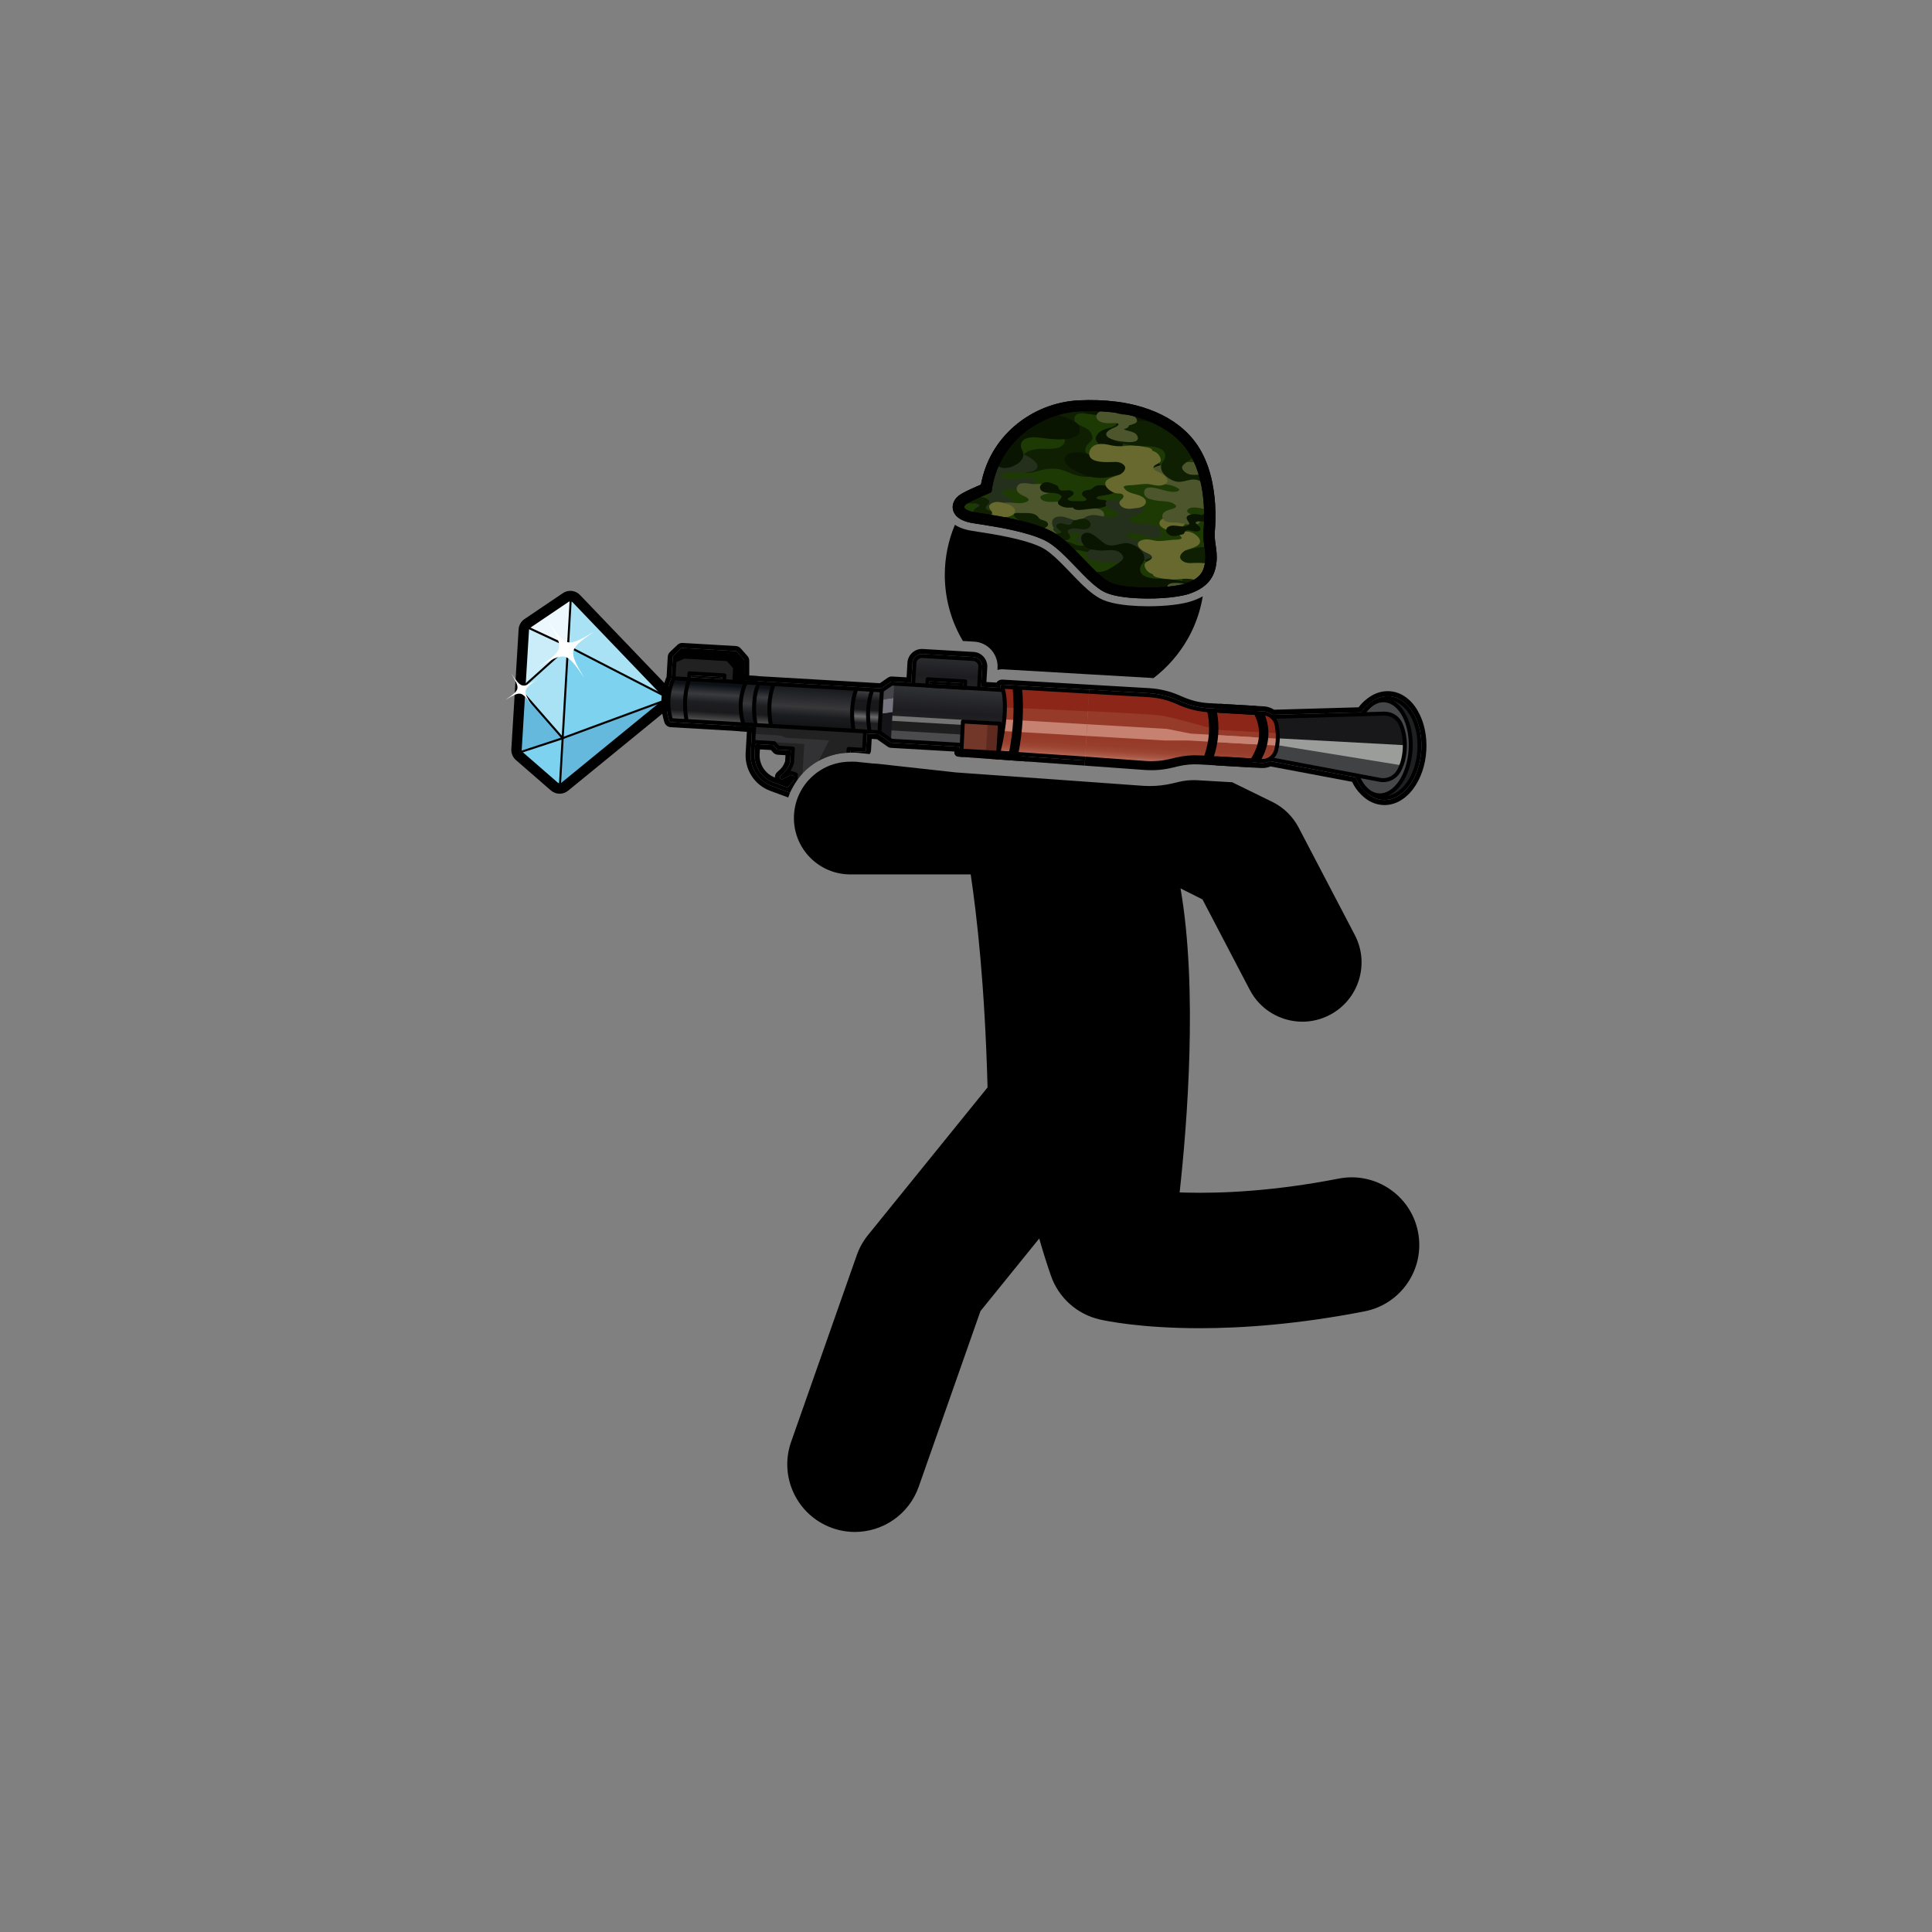<svg viewBox="0 0 1500 1500" xmlns:xlink="http://www.w3.org/1999/xlink" version="1.1" xmlns="http://www.w3.org/2000/svg">
  <rect x="0" y="0" width="1500" height="1500" fill="#808080" stroke="none"/>
  <defs>
    <style>
      .cls-1 {
        fill: url(#linear-gradient-13);
      }

      .cls-2 {
        fill: #4b4a4d;
      }

      .cls-3 {
        fill: url(#linear-gradient-2);
      }

      .cls-4 {
        fill: #2a2a2a;
      }

      .cls-5 {
        fill: url(#linear-gradient-10);
      }

      .cls-6 {
        fill: url(#linear-gradient-12);
      }

      .cls-7 {
        fill: #76747e;
      }

      .cls-8 {
        fill: #fff;
      }

      .cls-9 {
        fill: #1e1e1e;
      }

      .cls-10 {
        fill: #323234;
      }

      .cls-11 {
        fill: #64b9dc;
      }

      .cls-12 {
        fill: #ecf8fd;
      }

      .cls-13 {
        fill: none;
      }

      .cls-14 {
        fill: url(#linear-gradient-4);
      }

      .cls-15 {
        fill: #1d3a04;
      }

      .cls-16 {
        fill: #070f01;
      }

      .cls-17 {
        fill: #18181a;
      }

      .cls-18 {
        fill: url(#linear-gradient-3);
      }

      .cls-19 {
        clip-path: url(#clippath-1);
      }

      .cls-20 {
        fill: url(#linear-gradient-5);
      }

      .cls-21 {
        fill: #454749;
      }

      .cls-22 {
        fill: #1e2021;
      }

      .cls-23 {
        fill: #918346;
      }

      .cls-24 {
        fill: url(#linear-gradient-8);
      }

      .cls-25 {
        fill: #212121;
      }

      .cls-26 {
        fill: #404243;
      }

      .cls-27 {
        fill: #cbedf9;
      }

      .cls-28 {
        fill: #686443;
      }

      .cls-29 {
        fill: #c78170;
      }

      .cls-30 {
        fill: url(#linear-gradient-7);
      }

      .cls-31 {
        fill: #45444b;
      }

      .cls-32 {
        fill: url(#linear-gradient-9);
      }

      .cls-33 {
        fill: #aae2f5;
      }

      .cls-34 {
        fill: #747474;
      }

      .cls-35 {
        fill: url(#linear-gradient-11);
      }

      .cls-36 {
        fill: url(#linear-gradient-6);
      }

      .cls-37 {
        fill: #8c2618;
      }

      .cls-38 {
        fill: #222223;
      }

      .cls-39 {
        fill: #9a9d9a;
      }

      .cls-40 {
        fill: #7dd2f0;
      }

      .cls-41 {
        opacity: .64;
      }

      .cls-42 {
        fill: #81703c;
      }

      .cls-43 {
        fill: url(#linear-gradient);
      }

      .cls-44 {
        clip-path: url(#clippath);
      }

      .cls-45 {
        fill: #5e2a1f;
      }

      .cls-46 {
        fill: #151419;
      }

      .cls-47 {
        fill: #723729;
      }
    </style>
    <linearGradient gradientUnits="userSpaceOnUse" gradientTransform="translate(1.57 -6.33)" y2="567.61" x2="734.4" y1="540.45" x1="734.4" id="linear-gradient">
      <stop stop-color="#303234" offset="0"></stop>
      <stop stop-color="#1d1c21" offset=".71"></stop>
      <stop stop-color="#222" offset="1"></stop>
    </linearGradient>
    <linearGradient gradientUnits="userSpaceOnUse" gradientTransform="translate(35.04 -48.07) rotate(3.33)" y2="575.75" x2="628.94" y1="545.97" x1="628.94" id="linear-gradient-2">
      <stop stop-color="#1a1c20" offset=".06"></stop>
      <stop stop-color="#38373a" offset=".53"></stop>
      <stop stop-color="#1a1c20" offset=".77"></stop>
      <stop stop-color="#131517" offset="1"></stop>
    </linearGradient>
    <linearGradient xlink:href="#linear-gradient-2" y2="575.75" x2="579.21" y1="545.97" x1="579.21" id="linear-gradient-3"></linearGradient>
    <linearGradient gradientUnits="userSpaceOnUse" gradientTransform="translate(35.04 -48.07) rotate(3.33)" y2="576.66" x2="591.42" y1="546.87" x1="591.42" id="linear-gradient-4">
      <stop stop-color="#0c1015" offset=".06"></stop>
      <stop stop-color="#3a3b3f" offset=".31"></stop>
      <stop stop-color="#1d1e22" offset=".53"></stop>
      <stop stop-color="#1a191c" offset=".77"></stop>
      <stop stop-color="#505050" offset="1"></stop>
    </linearGradient>
    <linearGradient gradientUnits="userSpaceOnUse" gradientTransform="translate(35.04 -48.07) rotate(3.33)" y2="557.11" x2="808.65" y1="590.49" x1="808.65" id="linear-gradient-5">
      <stop stop-color="#c78170" offset="0"></stop>
      <stop stop-color="#ba6f5d" offset=".06"></stop>
      <stop stop-color="#aa5846" offset=".15"></stop>
      <stop stop-color="#9e4735" offset=".25"></stop>
      <stop stop-color="#983e2c" offset=".36"></stop>
      <stop stop-color="#963b29" offset=".5"></stop>
    </linearGradient>
    <linearGradient xlink:href="#linear-gradient-5" y2="557.11" x2="908.17" y1="590.49" x1="908.17" id="linear-gradient-6"></linearGradient>
    <linearGradient xlink:href="#linear-gradient-5" y2="557.11" x2="968.35" y1="590.49" x1="968.35" id="linear-gradient-7"></linearGradient>
    <linearGradient gradientUnits="userSpaceOnUse" gradientTransform="translate(35.04 -48.07) rotate(3.33)" y2="576.36" x2="678.51" y1="547.18" x1="678.51" id="linear-gradient-8">
      <stop stop-color="#3d3c41" offset="0"></stop>
      <stop stop-color="#18181a" offset=".24"></stop>
      <stop stop-color="#18181a" offset=".48"></stop>
      <stop stop-color="#696969" offset=".66"></stop>
      <stop stop-color="#1d1c21" offset=".83"></stop>
      <stop stop-color="#222" offset="1"></stop>
    </linearGradient>
    <linearGradient xlink:href="#linear-gradient-8" y2="576.36" x2="667.1" y1="547.18" x1="667.1" id="linear-gradient-9"></linearGradient>
    <linearGradient xlink:href="#linear-gradient" gradientTransform="translate(35.04 -48.07) rotate(3.33)" y2="538.56" x2="732.06" y1="512.89" x1="731.99" id="linear-gradient-10"></linearGradient>
    <linearGradient xlink:href="#linear-gradient-2" y2="575.75" x2="579.44" y1="545.97" x1="579.44" id="linear-gradient-11"></linearGradient>
    <linearGradient xlink:href="#linear-gradient-4" y2="576.66" x2="547.39" y1="546.87" x1="547.39" id="linear-gradient-12"></linearGradient>
    <linearGradient xlink:href="#linear-gradient-4" y2="576.66" x2="565.53" y1="546.87" x1="565.53" id="linear-gradient-13"></linearGradient>
    <clipPath id="clippath">
      <path d="M939.25,436.03c-.88,7.68-3.62,15.45-17.62,20.12-9.15,3.05-28.76,4.21-44.15,2.78-6.78-.62-12.73-1.74-16.61-3.42-3.51-1.52-7.45-4.48-12.75-9.6-2.79-2.7-5.63-5.65-8.63-8.79-8.36-8.71-17.03-17.75-25.6-22.01-14.77-7.35-39.55-11.2-52.92-13.29-1.82-.27-3.44-.53-4.81-.75-8.22-1.35-10.57-4.2-11.09-6.35-.56-2.29.74-4.72,3.49-6.51,2.41-1.56,7.58-3.94,11.53-5.67.04-.02.08-.04.12-.06,1.9-.82,3.84-1.65,5.31-2.27.18-.07.35-.15.5-.21l.33-.14c2.63-17.98,11.3-33.68,25.06-45.43,12.98-11.08,29.48-17.63,46.44-18.45,11.85-.57,23.07.02,33.34,1.78.01,0,.02.01.03.01,3.09.52,6.19,1.17,9.19,1.92.02.01.03.01.05.02,3.41.87,6.74,1.89,9.91,3.04.01,0,.03.01.05.01,6.4,2.34,12.27,5.25,17.42,8.68.03.02.06.04.09.06,1,.66,2.02,1.37,3.12,2.19,5.65,4.22,10.41,9.14,14.14,14.64,5.06,7.44,8.72,16.66,10.9,27.41.01.01.02.07.03.13h0c.71,3.57,1.27,7.32,1.66,11.17.15,1.56.28,3.14.38,4.68.55,8.6.18,15.95-.22,20.6-.37,4.35.17,8.13.7,11.76.54,3.74,1.1,7.62.6,11.94Z" class="cls-13"></path>
    </clipPath>
    <clipPath id="clippath-1">
      <path d="M896.39,318.14c-3.6-1.49-7.31-2.78-11.13-3.86-24.06-6.81-52.42-9.16-77.14-5.21-35.05,5.61-72.67,25.85-79.78,61.83-1.08,5.48-7.06,15.01.07,18.67,19.21,9.86,40.85,15.26,61.54,21.45,36.73,10.99,29.8,40.2,61.94,51.89,31.73,11.54,69.61,4,92.3-6.42,0,0,18.95-11.74,11.6-23.5-6.38-10.2-4.02-23.73-3.82-35.03.61-34.27-22.84-66.28-55.58-79.83Z" class="cls-13"></path>
    </clipPath>
  </defs>
  
  <g>
    <g id="Layer_5">
      <g>
        <g>
          <polygon points="406.88 485.75 403.87 535.36 400.85 584.97 434.39 614.13 521.99 542.54 443.71 460.87 406.88 485.75" class="cls-40"></polygon>
          <polygon points="406.88 485.75 406.88 485.75 403.87 535.36 441.21 501.86 406.88 485.75" class="cls-27"></polygon>
          <polygon points="403.87 535.36 400.85 584.97 436.88 573.14 403.87 535.36" class="cls-11"></polygon>
          <polygon points="436.88 573.14 434.39 614.13 521.99 542.54 520.05 542.43 436.88 573.14" class="cls-11"></polygon>
          <polygon points="443.71 460.87 441.21 501.86 520.05 542.43 521.99 542.54 443.71 460.87" class="cls-33"></polygon>
          <polygon points="436.88 573.14 441.21 501.86 403.87 535.36 436.88 573.14" class="cls-33"></polygon>
          <polygon points="441.21 501.86 406.88 485.75 443.71 460.87 441.21 501.86" class="cls-12"></polygon>
          <path d="M522.98,540.77c-.26-2.18-1.2-4.26-2.75-5.88-.01-.03-.03-.04-.06-.07l-10.9-11.37-1.82-1.89-1.54-1.61h-.01s-4.75-4.96-4.75-4.96l-50.86-53.07c-3.5-3.65-9.08-4.24-13.26-1.42l-29.85,20.17c-2.64,1.78-4.34,4.75-4.52,7.94l-2.37,39.04-.07,1.07-.57,9.17s.01.01,0,.01l-.08,1.56-2.57,42.17c-.2,3.19,1.13,6.34,3.54,8.44l27.18,23.63c3.82,3.31,9.42,3.4,13.34.2l56.91-46.5,4.75-3.88h.01s.54-.46.54-.46l3.27-2.67,12.71-10.38h.01c2.22-1.83,3.6-4.51,3.78-7.4.03-.61.01-1.23-.06-1.83ZM501.03,554.45h-.01s-5.07,4.17-5.07,4.17l-60,49.01c-.09.07-.17.13-.28.19-.29.19-.61.28-.93.32-.23.01-.48.01-.71-.03-.36-.08-.72-.25-1.02-.51l-26.99-23.47-.19-.16c-.17-.15-.31-.31-.41-.49-.16-.23-.26-.48-.31-.74-.01-.07-.03-.14-.04-.22-.01-.13-.01-.26-.01-.39l2.51-41.24s0-.01,0-.01v-.03s.08-1.14.08-1.14l.07-1.14.35-5.88h0s.03-.56.03-.56l.03-.58h0s.08-1.15.08-1.15l2.51-41.29c.02-.19.05-.36.11-.53.07-.29.22-.55.41-.78.15-.17.31-.31.48-.43l.12-.09,29.72-20.07c.22-.14.45-.26.68-.31.36-.1.74-.11,1.1-.02.17.03.35.1.5.19.23.1.44.26.63.45l54.02,56.35,4.48,4.68h.01s1.82,1.89,1.82,1.89l1.79,1.88,4.32,4.51,1.72,1.79,1.69,1.76.04.04c.6.63.65,1.33.62,1.71-.02.37-.15,1.08-.82,1.62h-.01s-1.95,1.6-1.95,1.6l-1.89,1.54-5.16,4.21-2.45,2.01-1.66,1.34Z"></path>
        </g>
        <rect transform="translate(-123.27 944.69) rotate(-86.68)" height="1.6" width="149.58" y="536.86" x="364.15"></rect>
        <path d="M401.1,585.73l-.5-1.52,34.88-11.45-32.21-36.87c-.29-.33-.26-.83.07-1.12l36.44-32.69-32.23-15.04.68-1.45,33.33,15.55c.24.11.41.34.45.61.04.27-.06.54-.26.71l-36.76,32.97,32.49,37.18c.18.2.24.48.17.74-.07.26-.27.47-.52.55l-36.03,11.83Z"></path>
        <path d="M435.83,574.33l-.55-1.51,82.78-30.52-77.22-39.73.73-1.43,78.84,40.57c.28.15.45.44.43.76-.02.32-.22.59-.52.7l-84.5,31.15Z"></path>
        <path d="M417.9,518.03c20.86-12.28,21.79-12.07,35.46,7.9-12.28-20.86-12.07-21.79,7.9-35.46-20.86,12.28-21.79,12.07-35.46-7.9,12.28,20.86,12.07,21.79-7.9,35.46Z" class="cls-8"></path>
        <path d="M392.48,543.32c11.97-7.04,12.5-6.92,20.34,4.53-7.04-11.97-6.92-12.5,4.53-20.34-11.97,7.04-12.5,6.92-20.34-4.53,7.04,11.97,6.92,12.5-4.53,20.34Z" class="cls-8"></path>
      </g>
      <g>
        <g>
          <rect transform="translate(33.1 -41.84) rotate(3.33)" height="29.68" width="90.44" y="533.38" x="690.75" class="cls-43"></rect>
          <path d="M672.59,567.94l-.02.35v.18s-.07,1.02-.07,1.02l-.72,12.29-12.74-.74-.2,3.36c-.56.01-1.12.03-1.68.07-7.81.45-15.16,2.68-21.63,6.29-4.64,2.59-8.84,5.89-12.44,9.74-1.37,1.46-2.65,3-3.84,4.61-1.61,2.19-3.04,4.5-4.29,6.94-.11.2-.21.41-.31.62-.16.31-.31.62-.45.93-.02.03-.03.06-.04.09-.17-.09-.33-.16-.48-.24-.77-.36-1.28-.61-1.28-.61,0,0,.02-.02.06-.07.1-.11.31-.36.59-.69,1.29-1.5,4.04-4.75,4.12-5.03.02-.09.05-.45.09-.96.08-1.26.18-3.42.23-4.5.02-.41.03-.67.03-.67l-4.67-1.03-1.19.92-1.8,1.41,4.49-10.05.57-11,.02-.42-11.41-1.66-.81-.12-2.52-2.04-13.77-1.34-1.53-.15h-.09s.47-7.09.47-7.09l.26-3.92h0s.08-1.29.08-1.29l.02-.26.35.02.38.02.33.02.47.03.63.04,9.2.53,1.2.07.4.02,62.63,3.65,1.59.09,9.54.56h.23Z" class="cls-10"></path>
          <path d="M672.57,568.29v.18s-.07,1.02-.07,1.02l-.72,12.29-12.74-.74-.2,3.36c-.56.01-1.12.03-1.68.07-7.81.45-15.16,2.68-21.63,6.29l8.17-16-33.18-1.93-4.94-1.81-18.82-1.09-1.18-.07.09-1.48.23-3.93.08-1.38v-.17s.02-.22.02-.22l.38.02,1.24.07h.16s9.18.55,9.18.55l1.16.07,1.41.08,61.66,3.59,2.54.15,8.49.49s.05.08.14.23c.06.09.12.21.21.36Z" class="cls-38"></path>
          <path d="M624.42,577.63l-1.33,22.87c-1.37,1.46-2.65,3-3.84,4.61-1.61,2.19-3.04,4.5-4.29,6.94-.11.2-.21.41-.31.62-.16.31-.31.62-.45.93l-.45-.22-1.29-.61-.79-.38.55-.62,5.04-5.68.63-.72-.18-3.75-.22-.03-5.83-.78-.71-.09s3.94-5.84,3.98-6.45c.03-.6.46-13.02.46-13.02l-.47-.08-11.24-1.91-.15-.17-2.48-2.82,1.56.09,21.81,1.27Z" class="cls-38"></path>
          <path d="M664.32,534.46l-64.95-3.78s-2.25,7.68-2.68,16.3c-.43,8.62,2.21,16.29,2.21,16.29l64.05,3.73s-1.44-10.17-1.42-18.21,2.79-14.33,2.79-14.33Z" class="cls-3"></path>
          <path d="M573.56,529.18l-1.89,32.51,16.08.94s-1.44-10.17-1.42-18.21,2.79-14.33,2.79-14.33l-15.55-.91Z" class="cls-18"></path>
          <path d="M596.87,546.22c.41-5.1,1.33-10.21,3.57-14.57l-12.31-.72c-.16.6-.33,1.21-.5,1.8-.78,5.5-1.45,11.01-1.64,16.58-.07,2.19-.34,4.38-.37,6.57,0,.17,0,.35.02.52.4.7.09,3.93.52,4.62.94,1.53,1.87.77,1.61,2.5l10.68.62c-2.43-5.38-2.02-12.4-1.57-17.93Z" class="cls-14"></path>
          <rect transform="translate(129.68 1258.79) rotate(-86.67)" height="80.84" width="5.35" y="520.26" x="729.26" class="cls-34"></rect>
          <rect transform="translate(34.39 -40.82) rotate(3.33)" height="10.45" width="57.13" y="565.6" x="690.51" class="cls-2"></rect>
          <polygon points="746.31 570.26 689.58 566.96 690.02 559.5 747.45 562.84 746.31 570.26" class="cls-9"></polygon>
          <polygon points="691.71 575.17 693.01 552.9 684.03 553.89 683.28 568.51 691.21 575.14 691.71 575.17" class="cls-46"></polygon>
          <polygon points="693.01 552.9 693.65 541.81 684.63 543.51 684.03 553.89 693.01 552.9" class="cls-7"></polygon>
          <polygon points="693.65 541.81 694.26 531.33 690.87 531.13 685.09 535.74 684.63 543.51 693.65 541.81" class="cls-31"></polygon>
          <path d="M1088.05,591.16c-.3-.02-97.24-15.07-97.24-15.07,0,0,.16,5.77-.98,8.24-1.15,2.46-2.42,5.42-2.42,5.42,0,0,73.75,14,82.18,15.5s14.99-4.39,16.66-7.22,2.63-5.61,2.63-5.61l-.83-1.26Z" class="cls-26"></path>
          <path d="M1089.44,581.13s-97.38-4.05-97.24-6.37-.14-6.18-.91-10.17c-.77-3.99-2.23-8.12-2.23-8.12,0,0,81.74-2.83,89.29-1.58,7.54,1.25,11.3,9.05,11.83,15.45.53,6.4.42,8.22.42,8.22l-1.15,2.56Z" class="cls-17"></path>
          <path d="M1053.01,602.58c.31-.08,21.27,4.78,27.25,1.89s10.6-13.44,9.99-25.21-2.73-18.47-8.5-22.75c-5.76-4.28-23.41-2.37-23.41-2.37,0,0,7.36-11.1,17.54-10.41,10.18.69,19.89,18.15,19.48,37.14-.4,18.99-13.25,38.27-23.92,37.24-10.66-1.03-17.66-13.47-17.66-13.47l-.78-2.07Z" class="cls-21"></path>
          <path d="M1078.36,544.08s14.42,5.29,16.79,24.95c2.36,19.66-2.65,29.99-6.62,36.23-3.97,6.24-13.71,11.64-13.71,11.64l.38,2.15,3.38.5s21.6-7.74,23.44-34.24c1.84-26.49-10.25-39.13-16.11-41.7-5.86-2.57-12.04-1.41-12.04-1.41l4.5,1.88Z" class="cls-22"></path>
          <path d="M845.56,536.3c-34.28-2.08-67.18-3.92-67.18-3.92,0,0,2.09,7.1,1.11,24.03-.99,16.93-5.14,28.12-5.14,28.12l-.67.37s35.47,2.15,68.82,4.17l3.07-52.77Z" class="cls-20"></path>
          <path d="M932.95,551.01c-9.18-1.07-19.42-8.49-30.29-10.41-4.46-.79-29.34-2.5-57.11-4.24l-3.07,52.76c21.24,1.29,38.23,2.32,39.1,2.37,2.4.14,8.05,1.23,17.4.71,9.35-.52,18.73-4.07,28.66-4.25,4.54-.08,24.64,1.06,45.1,2.32l2.12-36.45c-19.52-1.16-37.76-2.32-41.92-2.81Z" class="cls-36"></path>
          <path d="M991.78,565.51c-2.12-8.77-6.93-11.4-15.55-11.75-3.11-.13-15.2-.78-29.84-1.61l-2.13,36.57c14.31.92,25.1,1.65,25.1,1.65,0,0,5.34-.07,8.5-.04,3.16.03,9.03-.23,11.15-3.07,2.12-2.83,4.89-12.99,2.77-21.76Z" class="cls-30"></path>
          <polygon points="991.28 578.45 1088.37 594.22 1090.59 578.57 991.98 573.23 991.28 578.45" class="cls-39"></polygon>
          <path d="M675.93,567.53l7.6.44,1.83-31.4-7.6-.44c-2.9,10.22-3.62,20.68-1.83,31.4Z" class="cls-24"></path>
          <path d="M663.27,566.79l10.89.63,1.83-31.4-10.89-.63c-3.9,10.16-4.67,20.62-1.83,31.4Z" class="cls-32"></path>
          <path d="M720.37,532.45c-.19-.89-.37-1.8-.25-2.7s.6-1.81,1.42-2.18c.59-.27,1.27-.23,1.92-.19,7.72.52,15.45,1.04,23.17,1.55.66.04,1.35.1,1.9.46,1.27.83,1.15,2.71.88,4.21,2.89-.1,5.79-.2,8.68-.3.56-.02,1.16-.05,1.6-.4.6-.47.68-1.34.71-2.11.16-4.11.15-8.23-.02-12.34-.07-1.77-.22-3.66-1.32-5.03-1.46-1.81-4.04-2.1-6.34-2.26-11.75-.79-23.5-1.58-35.25-2.37-1.96-.13-4.16-.18-5.59,1.17-1.15,1.09-1.46,2.79-1.68,4.38-.56,4.08-.91,8.18-1.06,12.29-.04,1.16-.35,2.9.29,3.95.75,1.23,2.73,1.03,3.95,1.16,2.33.24,4.66.48,6.99.72Z" class="cls-5"></path>
          <path d="M945.55,566.54l46.91,2.73s-.2-9.42-6.88-13.45c-2.82-1.7-19.71-3.03-39.16-4.16l-.87,14.87Z" class="cls-37"></path>
          <path d="M845.51,537.19c-33.95-1.79-67.06-3.45-67.06-3.45,0,0,1.64,2.83,1.72,6.62.08,3.8.34,7,.34,7l.04,1.97s31.12,1.34,64.08,2.92l.88-15.07Z" class="cls-37"></path>
          <path d="M934.02,550.85c-11.46-2.03-27.11-9.47-34.86-10.53-3.15-.43-26.75-1.77-53.63-3.22l-.87,14.99c27.86,1.39,53.1,2.81,57.52,3.58,10.57,1.83,41.47,10.76,41.47,10.76l30.4,1.77.86-14.74c-19.07-.95-36.19-1.77-40.88-2.6Z" class="cls-37"></path>
          <polygon points="844.05 562.3 778.97 558.51 778.56 565.46 776.94 567.49 843.52 571.37 844.05 562.3" class="cls-29"></polygon>
          <polygon points="924.21 569.54 906.08 565.91 844.05 562.3 843.52 571.37 904.65 574.93 922.39 574.9 973.47 577.87 973.79 572.43 924.21 569.54" class="cls-29"></polygon>
          <rect transform="translate(337.97 1507.86) rotate(-86.67)" height="45.94" width="5.45" y="551.85" x="965.35" class="cls-29"></rect>
          <path d="M776.53,561.55l-.22,3.9-.5,8.61s-.01.05-.01.08l-.41,7.12h0s-.21,3.74-.21,3.74l-.06.92-.22,3.73-.3-.02-1.38-.11-8.05-.57-17.38-1.24-1.78-.12,1.62-27.71,28.9,1.68Z" class="cls-47"></path>
          <polygon points="776.21 561.98 776.01 565.43 775.39 576.13 775.39 576.15 775.01 582.49 775.01 582.51 774.88 584.97 774.82 585.88 774.6 589.63 773.22 589.52 765.17 588.95 766.68 562.84 766.76 561.44 772.37 561.76 776.21 561.98" class="cls-45"></polygon>
          <path d="M842.59,587.42l-51.88-3.54-13.7-.93c1.75-7.05,7.46-32.39,3.17-48.15l65.26,3.8.18-3.09-67.48-3.93c-.51-.03-1.01.2-1.32.62-.31.42-.39.96-.21,1.45,5.97,16.69-2.93,49.97-3.02,50.31-.12.45-.04.93.23,1.31.27.38.69.62,1.15.65l67.46,4.6.18-3.09Z"></path>
          <path d="M938.32,549.85c-.39-.02-.79-.05-1.19-.08-6.75-.52-13.34-2.14-19.58-4.8l-3.83-1.64c-6.94-2.96-14.27-4.69-21.79-5.13l-46.31-2.7-.18,3.09,46.31,2.7c7.17.42,14.16,2.06,20.77,4.89l3.83,1.64c6.55,2.8,13.46,4.49,20.53,5.04.42.04.84.07,1.26.09l36.66,2.13.18-3.09-36.66-2.13Z"></path>
          <path d="M992.71,562.67c-.97-5.44-5.47-9.66-10.95-10.27-.25-.03-.49-.05-.67-.06l-34.59-2.01-.18,3.09,34.59,2.01c.15,0,.3.02.45.04.02,0,.04,0,.06,0,4.14.46,7.54,3.65,8.27,7.75,1.27,7.16,1.13,13.37-.42,18.98h0c-1.22,4.42-5.22,7.32-9.72,7.06l-35.19-2.05-.18,3.09,35.19,2.05c5.96.35,11.25-3.49,12.86-9.32,1.68-6.07,1.84-12.73.49-20.36Z"></path>
          <path d="M1073.02,607.23c-.65-.04-1.29-.12-1.94-.24l-85.72-16.17.57-3.04,85.72,16.17c5.08.96,10.26-1.4,12.89-5.88,5.5-9.36,6.19-24.45,1.6-35.11-1.99-4.61-6.54-7.5-11.61-7.35l-86.94,2.48-.08-3.1,86.94-2.48c6.33-.18,12.02,3.43,14.51,9.21,5.02,11.67,4.28,27.61-1.78,37.92-2.95,5.02-8.47,7.92-14.16,7.59Z"></path>
          <path d="M1070.44,619.05c-3.53-.21-6.85-1.58-9.87-4.07-3.44-2.83-6.37-7.08-8.46-12.29l2.84-1.17c1.9,4.73,4.51,8.55,7.56,11.05,2.52,2.08,5.24,3.21,8.11,3.38,11.58.67,21.92-14.63,23.06-34.12,1.13-19.49-7.36-35.9-18.94-36.57-2.85-.17-5.68.64-8.41,2.39-2.73,1.75-5.22,4.35-7.41,7.74l-1-.66.03,1.35h-.28c-.57.02-1.1-.28-1.38-.78-.28-.5-.26-1.12.05-1.6,2.43-3.76,5.23-6.68,8.34-8.66,3.28-2.11,6.72-3.08,10.23-2.87,6.57.38,12.45,4.84,16.56,12.54,3.98,7.47,5.85,17.16,5.26,27.3s-3.57,19.55-8.39,26.5c-4.98,7.18-11.34,10.92-17.91,10.54Z"></path>
          <path d="M1073.76,621.06c-4.84-.28-9.47-2.41-13.41-6.17-3.24-3.08-6.01-7.28-8.01-12.15l2.84-1.19c1.83,4.47,4.35,8.3,7.28,11.08,3.41,3.25,7.38,5.09,11.49,5.33,13.43.78,25.33-15.25,26.52-35.74,1.19-20.49-8.77-37.8-22.2-38.58-4.09-.24-8.24,1.12-11.99,3.93-2.65,1.98-5.04,4.6-7.12,7.8l-2.57-1.69c2.27-3.51,4.92-6.4,7.86-8.6,4.34-3.25,9.18-4.82,14-4.54,7.44.43,14.15,5.11,18.88,13.16,4.62,7.86,6.82,18.05,6.2,28.69-.62,10.64-3.99,20.51-9.49,27.78-5.64,7.45-12.84,11.31-20.28,10.88Z"></path>
          <path d="M777.82,561.39s-.01-.01-.01-.01h0c-.17-.6-.71-1.05-1.36-1.08l-28.75-1.67c-.32-.02-.62.06-.89.24h-.02c-.08.03-.15.09-.21.16-.31.28-.49.66-.52,1.08l-.13,2.65-.05.92-.02.49-.14,2.97h0s-.16,3.08-.16,3.08l-.31,6.47-.05.89-.1,2.2-.07,1.4-.31,6.31h0s1.29.1,1.29.1l1.78.12.31-6.35.82-17.01.03-.49.1-2.05,17.62,1.03,5.61.32,2.46.15-.12,2.04-1.02,17.52-.07,1.28v.1s-.02.1-.02.1l-.29,5.18,1.37.1.3.02,1.38.09.22-3.72.05-.94.12-2.03.54-9.13v-.09l.37-6.29.05-.89.06-1.12.21-3.59c.01-.19-.01-.37-.07-.55ZM776.01,565.43l.2-3.44-3.85-.22-.08,1.39,2.46.15-.12,2.04-1.02,17.52-.07,1.28s.02-.1.03-.16c.01,0,.01-.03.01-.04s.02-.03.02-.07c0-.02,0-.04.02-.07.01-.03.02-.06.02-.09.01,0,.01-.01.01-.01h0c.02-.08.05-.16.07-.26.03-.11.06-.24.1-.4h0c.01-.06.03-.12.04-.17h0s.02-.07.02-.1l.06-.21c.02-.06.03-.13.05-.2,0-.04.01-.07.02-.11s.02-.09.03-.14c.01-.04.02-.07.03-.11.02-.05.03-.11.05-.16.02-.11.05-.22.08-.34.01-.05.02-.1.03-.15.08-.35.17-.72.26-1.12.01-.07.03-.14.05-.22.01-.02.01-.03.01-.05.01-.01.01-.02.01-.03s0-.01,0-.02c.01-.04.02-.08.03-.11,0-.07.03-.15.05-.22.01-.06.02-.12.04-.18s.03-.12.04-.18c.18-.84.39-1.77.6-2.79.02-.08.04-.17.06-.26,0,0,0-.02.01-.03v-.02c.05-.22.09-.44.14-.68.04-.22.09-.46.14-.7.04-.2.08-.4.12-.61,0-.03.01-.05.02-.08v-.07l.5-8.54-.3-.02Z"></path>
          <path d="M746.46,579.86l-54.38-3.17c-.28-.02-.56-.11-.79-.28l-9.39-6.61c-.44-.31-.68-.82-.65-1.36l1.89-32.51c.03-.48.27-.92.66-1.19l7.68-5.32c.28-.19.62-.29.96-.27l85.55,4.98-.18,3.09-85.02-4.95-6.62,4.59-1.8,30.89,8.33,5.87,53.95,3.14-.18,3.09Z"></path>
          <path d="M761.64,534.74l-3.06-.18.98-16.83c.14-2.37-1.66-4.41-4.01-4.55l-39.55-2.3c-2.35-.14-4.37,1.68-4.51,4.05l-.98,16.83-3.06-.18.98-16.83c.24-4.08,3.72-7.2,7.75-6.97l39.55,2.3c4.04.24,7.13,3.74,6.89,7.82l-.98,16.83Z"></path>
          <path d="M749.51,527.49l-29.18-1.7c-.84-.05-1.56.6-1.61,1.45l-.2,3.45-.09,1.54v.02s-.01.06,0,.09h0c.01.8.6,1.44,1.36,1.52.01.01.03.01.04.01h.03l29.18,1.7h.08c.75,0,1.42-.58,1.52-1.35.01-.03.01-.07.01-.11l.03-.55.06-1,.2-3.44c.05-.85-.6-1.58-1.43-1.63ZM721.69,528.97h0s26.1,1.51,26.1,1.51h0s-.11,1.9-.11,1.9l-26.1-1.52.11-1.89Z"></path>
          <rect transform="translate(60.65 1129.87) rotate(-86.67)" height="111.32" width="3.1" y="477.13" x="627.55"></rect>
          <rect transform="translate(26.41 1158.6) rotate(-86.67)" height="111.32" width="3.1" y="509.64" x="625.66"></rect>
          <path d="M585.18,563.21c-2.17-12.35-1.54-23.08,1.93-32.8l2.89,1.05c-3.28,9.19-3.87,19.4-1.8,31.21l-3.02.54Z"></path>
          <path d="M597.07,563.9c-2.17-12.35-1.54-23.08,1.93-32.8l2.89,1.05c-3.28,9.19-3.87,19.4-1.8,31.21l-3.02.54Z"></path>
          <path d="M661.29,567.64c-2.17-12.35-1.54-23.08,1.93-32.8l2.89,1.05c-3.28,9.19-3.87,19.4-1.8,31.21l-3.02.54Z"></path>
          <path d="M673.67,568.36c-2.17-12.35-1.54-23.08,1.93-32.8l2.89,1.05c-3.28,9.19-3.87,19.4-1.8,31.21l-3.02.54Z"></path>
          <path d="M614.46,612.6l.19.07c-.16.31-.31.62-.45.93-.02.03-.03.06-.04.09-.28.59-.55,1.2-.81,1.8l-13.98-5.16c-.31-.12-.62-.24-.92-.37-.01-.01-.01,0-.01,0-.92-.38-1.81-.81-2.67-1.29t-.01,0c-1.42-.79-2.75-1.71-3.97-2.75-.5-.42-.97-.85-1.42-1.29-4.81-4.72-7.62-11.27-7.59-18.35,0-.47.02-.95.04-1.42l.97-16.59.23-3.93.09-1.55,1,.06.53.03.35.02.38.02.33.02.47.03-.09,1.54-.32,5.42-.27,4.65-.06,1.01-.12,2.08-.43,7.37c-.39,6.69,2.12,12.94,6.63,17.37.4.4.81.77,1.24,1.14.44.36.88.71,1.34,1.04.46.33.94.64,1.43.94.48.3.99.58,1.5.84.78.39,1.58.74,2.41,1.05l10.91,4.03.88.32.83.31,1.41.52Z"></path>
          <path d="M673.19,568.51l-.06,1.01h0s-.75,12.75-.75,12.75c-.02.42-.2.78-.48,1.04-.14.13-.3.23-.48.31-.2.08-.42.12-.65.11l-10.45-.61h-.01l-.08,1.26h-.08c-.44,0-.87.01-1.31.02-.56.01-1.12.03-1.68.07l.18-3.08c.05-.85.77-1.5,1.62-1.45l10.45.61.65-11.2.06-1.02,2.44.14.63.04Z"></path>
          <path d="M619.46,601.41l-.21,3.7c-1.61,2.19-3.04,4.5-4.29,6.94l-.5.55-.71.78-.07.07-.78.86-2.25-2.1.69-.76,4.76-5.22.22-3.78-2.26-.71-6.32,3.13c-.11.06-.22.1-.34.12-.14.04-.28.05-.42.04-.31-.02-.62-.13-.87-.33-.04-.03-.07-.06-.1-.09-.02,0-.04-.03-.05-.05-.07-.07-.13-.15-.19-.23-.41-.67-.28-1.54.32-2.04,3.9-3.23,5.84-5.97,7.34-10.41l.54-9.26-9.85-.57c-.1,0-.2-.02-.3-.05-.29-.08-.56-.24-.76-.47l-2.68-3.04-14.07-.82-1.53-.09.12-2.14.06-.95,1.53.09,14.7.86c.41.02.79.21,1.06.51l.36.41,2.32,2.63,10.75.63c.85.05,1.49.78,1.44,1.63l-.64,11.01c-.01.14-.03.28-.07.41-.75,2.25-1.61,4.15-2.72,5.88.23-.04.47-.02.7.05l3.99,1.25c.68.21,1.12.85,1.08,1.56Z"></path>
          <path d="M790.6,585.42l-7.33-.5c3.56-17.88,4.52-35.11,2.87-51.33l7.37.43c1.54,16.32.56,33.57-2.91,51.4Z"></path>
          <path d="M942.07,588.64l-7.57-.44c4.67-12.92,5.49-25.03,2.5-36.89.41.04.81.06,1.22.09l6.37.37c2.52,11.86,1.68,24.22-2.52,36.87Z"></path>
          <path d="M978.7,590.77l-8.27-.48c8.43-12.75,9.34-24.83,2.78-36.86l7.78.45c.2.01.39.03.58.05h0c5.15,12.04,4.19,24.38-2.88,36.83Z"></path>
          <rect transform="translate(162.22 1233.28) rotate(-86.67)" height="26.15" width="1.9" y="517.6" x="733.74"></rect>
          <path d="M599.38,610.32l13.97,5.17c-.5,1.21-.97,2.43-1.38,3.68l-13.94-5.15c-12.19-4.51-19.87-16.31-19.11-29.39l.97-16.59-8.57-.5.22-3.92,5.46.31,7.01.41-.23,3.93-.96,16.59c-.03.48-.04.95-.04,1.42-.03,7.07,2.78,13.62,7.59,18.35.45.44.92.87,1.42,1.29,1.22,1.03,2.55,1.95,3.97,2.75t.01,0c.86.47,1.75.9,2.67,1.29,0,0,0-.01.01,0,.3.12.61.24.93.36Z"></path>
          <path d="M745.1,579.78l-.07,1.4-.31,6.31h0s-.63-.04-.63-.04c-.22-.02-.43-.05-.64-.11-.61-.17-1.15-.5-1.57-.95-.6-.64-.94-1.5-.89-2.43l.02-.47-49.17-2.86c-1.01-.06-1.97-.41-2.79-.98l-8.13-5.72-4.13-.25-.52,8.82c-.06,1.12-.46,2.14-1.09,2.97l-10.13-1.05c-.24-.03-.49-.04-.73-.04h-4.08l.08-1.26,10.45.61c.23,0,.45-.03.65-.11.18-.07.34-.18.48-.31.28-.26.46-.62.48-1.04l.74-12.74h.01l9.11.53,9.05,6.36c.05.04.11.08.18.11.12.06.25.11.39.14.07,0,.14.02.21.02l53.03,3.09Z"></path>
          <polygon points="842.4 590.51 842.17 594.44 776.28 589.74 776.5 586.01 842.4 590.51"></polygon>
          <path d="M975.21,548.06l-.23,3.93-36.66-2.14c-.4-.02-.79-.05-1.2-.08-6.75-.53-13.34-2.14-19.57-4.81l-3.83-1.63c-6.95-2.97-14.28-4.69-21.8-5.13l-46.31-2.7-67.48-3.93c-.52-.03-1.01.21-1.32.62-.31.42-.39.97-.22,1.46.06.14.1.28.15.42l-15.01-.87.89-15.29c.24-4.07-2.85-7.58-6.89-7.82l-39.55-2.3c-4.04-.23-7.52,2.89-7.76,6.97l-.89,15.28-15.1-.87c-.34-.02-.67.07-.95.27l-7.25,5.01-110.61-6.44.23-3.92,109.28,6.36,6.14-4.26c.99-.68,2.19-1.02,3.39-.95l11.21.65.66-11.36c.37-6.24,5.69-11.02,11.87-10.66l39.56,2.3c6.18.36,10.92,5.73,10.55,11.97l-.66,11.36,7.76.45s.05-.07.08-.11c1.09-1.48,2.84-2.3,4.67-2.19l67.48,3.93,46.31,2.69c7.97.47,15.73,2.29,23.09,5.44l3.83,1.63c5.85,2.5,12.02,4.02,18.39,4.51.37.03.73.06,1.08.08l36.67,2.13Z"></path>
          <path d="M931.84,586.49c-6.36-.37-12.71.19-18.88,1.67l-4.65,1.11c-6.1,1.46-12.36,1.98-18.61,1.55l-47.11-3.4-.19,3.28,47.09,3.21-47.09-3.21-.22,3.74,47.04,3.39c.22.02.45.03.67.04,6.72.39,13.46-.2,20.02-1.77l4.65-1.11c5.52-1.32,11.2-1.82,16.88-1.49l40.99,2.39.23-3.93.18-3.09-40.99-2.39Z"></path>
          <path d="M1100.68,551.71c-5.41-9.21-13.23-14.56-22-15.07-5.74-.33-11.46,1.5-16.55,5.31-.41.31-.84.65-1.3,1.03-2.17,1.66-4.2,3.73-6.05,6.17l-65.55,1.87c-2.12-1.37-4.51-2.24-7-2.52-.37-.05-.7-.07-.91-.08l-34.59-2.01-.23,3.93,34.59,2.01c.18.01.42.03.67.06,2.34.26,4.51,1.19,6.29,2.58l68.76-1.96c1.93-2.85,4.09-5.18,6.43-6.96.4-.33.8-.65,1.21-.96,4.34-3.25,9.18-4.82,14-4.54,7.44.43,14.15,5.11,18.88,13.16,4.62,7.86,6.82,18.05,6.2,28.69-.62,10.64-3.99,20.51-9.49,27.78-5.64,7.45-12.84,11.31-20.28,10.88-4.84-.28-9.47-2.41-13.41-6.17-.33-.31-.64-.64-.96-.97-2.76-2.62-5.13-6.2-6.94-10.45l-66.52-12.55c-1.96,1.04-4.21,1.56-6.57,1.43l-35.19-2.05-.23,3.93,35.19,2.05c2.51.15,5-.29,7.3-1.25l63.31,11.94c1.88,3.89,4.2,7.17,6.89,9.75.3.32.66.68,1.03,1.04,4.61,4.39,10.1,6.89,15.86,7.23,8.77.51,17.16-3.9,23.6-12.42,5.97-7.89,9.62-18.52,10.28-29.94.66-11.42-1.73-22.4-6.74-30.92Z"></path>
          <path d="M614.06,601.73l-6.32,3.14c-.12.06-.23.1-.34.12-.14.04-.28.05-.42.04-.31-.02-.62-.13-.87-.33-.04-.03-.07-.06-.1-.09-.02,0-.04-.03-.05-.05-.07-.07-.14-.15-.19-.23-.41-.67-.28-1.54.32-2.04,3.9-3.23,5.84-5.97,7.34-10.41l.54-9.26-9.85-.58c-.1-.01-.2-.02-.3-.04-.29-.08-.56-.24-.76-.47l-2.68-3.04-14.07-.82-.43,7.37c-.39,6.69,2.12,12.94,6.63,17.37.4.4.81.77,1.24,1.14.44.36.88.71,1.34,1.04.46.33.94.64,1.43.94.48.3.99.58,1.5.84.78.39,1.58.74,2.41,1.05l10.91,4.03,4.76-5.22.22-3.78-2.26-.72ZM601.64,603.67c-7.58-2.86-12.34-10.24-11.86-18.41l.2-3.44,8.56.5,1.61,1.82c.96,1.1,2.29,1.75,3.74,1.84l5.96.34-.28,4.78c-1.23,3.45-2.73,5.48-5.95,8.15-1.35,1.12-2.04,2.77-1.98,4.42Z"></path>
          <g>
            <path d="M588.29,530.04l-8.08-.47c-.74,1.22-1.46,2.45-2.14,3.71-.26.49-1.8,2.81-.42.71-.43.65-.7,1.51-1,2.23-.62,1.49-1.15,3.02-1.57,4.58-.11.39-.2.79-.3,1.19-.21.97-.18.8.08-.51-.35.47-.28,1.96-.34,2.55-.18,1.86-.18,3.72-.11,5.59.02.44.04.87.07,1.31.09.92.18,1.84.29,2.76.19,1.55.41,3.11.71,4.64.05.27.4,1.19.52,1.76.4.63.72,1.28.97,1.94l9.42.55c-7.64-10.28-5.66-21.2,1.89-32.51Z" class="cls-35"></path>
            <path d="M574.31,544.62c-.44-8.07,4.76-14.21,4.76-14.21l-56.5-3.29c-.55,1.45-1.26,2.86-1.67,4.38-.18.67-.33,1.34-.48,2.02,0,.04-.02.08-.03.12-.31,1.79-.64,3.58-1.02,5.36-.25,1.15-.54,2.29-.85,3.43-.03,1-.05,2-.06,3,0,.47-.01.93,0,1.4,0,.03,0,.1,0,.17.02.25.06.71.08.83.07.56.16,1.13.24,1.69.36,2.54.58,5.09.58,7.66,0,.07,0,.13,0,.2.1.33.2.66.3,1,.17.41.33.82.5,1.23l58.08,3.38s-3.49-10.29-3.93-18.36Z" class="cls-6"></path>
            <path d="M569.21,530.15c.04-.1.08-.21.12-.31l-.81-.05c-.55,1.45-1.26,2.86-1.67,4.38-.18.67-.33,1.34-.48,2.02,0,.04-.02.08-.03.12-.14.79-.28,1.59-.43,2.38,1.04-2.86,2.16-5.7,3.29-8.53Z" class="cls-1"></path>
            <path d="M523.06,526.09l1.11-15.26,5.67-7.1,40.63,3.2,6.22,5.52-.06,16.53-13.77.26s-.11-4.56-.33-4.65-27.19-1.58-27.19-1.58l-.69,4.06-12.08.06.48-1.03Z" class="cls-25"></path>
            <polygon points="568.57 528.86 569.16 518.78 564.32 513.29 531.51 511.38 523.09 514.89 523.36 510.25 530.61 504.5 572.26 506.93 576.38 513.54 576.65 529.54 568.57 528.86"></polygon>
            <path d="M586.46,561.38l-8.17-.48c-2.72-10.7-2.18-20.35,1.67-29.42l8.21.48.18-3.09-9.28-.54c-.63-.04-1.22.32-1.49.9-4.61,10.2-5.27,21.49-1.98,33.56.17.64.73,1.09,1.39,1.13l9.28.54.18-3.09Z"></path>
            <path d="M577.01,563.93l-56.08-3.26c-.64-.04-1.18-.47-1.37-1.08-3.47-11.19-2.82-22.49,1.95-33.59.26-.6.85-.97,1.5-.93l56.08,3.26-.18,3.09-55-3.2c-3.95,9.73-4.53,19.62-1.72,29.42l55.01,3.2-.18,3.09Z"></path>
            <path d="M563.69,528.98l-3.06-.18.17-2.99-24.1-1.4-.14,2.49-3.06-.18.23-4.03c.05-.85.78-1.51,1.62-1.46l27.17,1.58c.85.05,1.49.78,1.44,1.63l-.26,4.54Z"></path>
            <path d="M574.76,529.72l.02-16.1-4.45-5.05-40.06-2.33-4.91,4.65-.92,15.81-3.06-.18.96-16.43c.02-.4.2-.77.48-1.04l5.83-5.53c.31-.29.72-.44,1.14-.42l41.35,2.41c.41.02.79.21,1.06.52l5.26,5.97c.25.28.39.65.39,1.03l-.02,16.69h-3.07Z"></path>
            <path d="M531.59,560.09c-2.17-12.35-1.54-23.08,1.93-32.8l2.89,1.05c-3.28,9.19-3.87,19.4-1.8,31.21l-3.02.54Z"></path>
            <path d="M586.28,564.47l-65.36-3.8c-.64-.04-1.18-.47-1.37-1.08-3.44-11.1-2.82-22.31,1.84-33.32l.94-16.17c.02-.4.2-.77.48-1.04l5.83-5.53c.31-.29.72-.44,1.14-.42l41.35,2.41c.41.02.79.21,1.06.52l5.26,5.97c.25.28.39.65.39,1.03l-.02,15.23,10.53.61.23-3.93-6.85-.4v-11.51c.02-1.35-.47-2.64-1.36-3.65l-5.26-5.97c-.96-1.09-2.29-1.74-3.74-1.83l-41.35-2.41c-1.48-.09-2.95.45-4.03,1.48l-5.83,5.53c-1.02.96-1.62,2.27-1.71,3.68l-.9,15.5c-4.79,11.69-5.37,23.6-1.71,35.39.67,2.16,2.62,3.7,4.86,3.83l65.36,3.8.23-3.93Z"></path>
            <rect transform="translate(-8.13 1043.06) rotate(-86.67)" height="24.15" width="1.45" y="513.76" x="547.98"></rect>
          </g>
        </g>
        <path d="M790.7,583.88l-49.22-2.91-.47,2.52-.02.48c-.09,1.81,1.29,3.36,3.1,3.49l53.28,3.79-6.67-7.37Z"></path>
      </g>
    </g>
    <g id="Layer_19">
      <path d="M1100.95,956.53c-5.55-28.46-33.11-47.02-61.58-41.47-50.22,9.79-90.59,11.58-118.53,10.88-1.71-.04-3.36-.09-4.98-.15,5.77-52.34,14.3-157.67.7-236.03l17.05,8.55,36.73,70.24c8.22,15.7,24.23,24.69,40.81,24.69,7.18,0,14.47-1.69,21.27-5.25,22.52-11.77,31.22-39.56,19.45-62.07l-43.61-83.4c-4.47-8.55-11.52-15.48-20.15-19.8l-31.41-15.37-26.98-1.57c-.97-.05-1.96-.08-2.93-.08-3.91,0-7.82.46-11.62,1.37l-4.66,1.11c-5.85,1.39-11.86,2.1-17.87,2.1-1.48,0-2.98-.04-4.47-.13l-.74-.05-47.01-3.39h-.06l-45.08-3.22-22.13-1.57c-.05,0-.11-.01-.17-.01-.1-.01-.2-.01-.24-.01l-.99-.08-5.44-.39-2.95-.21-2.96-.21-18.12-1.29c-.14-.01-.28-.02-.42-.04l-.17-.02-60.34-6.66-3.91-.25-13.12-1.37h-4.17c-24.17,0-43.75,19.59-43.75,43.75,0,12.08,4.9,23.02,12.81,30.94,7.92,7.92,18.85,12.81,30.94,12.81h93.5c4.73,31.88,10.92,85.11,13.09,165.37l-4.85,5.99-87.98,108.66c-3.78,4.67-6.73,9.96-8.72,15.63l-50.97,144.94c-9.62,27.35,4.76,57.32,32.11,66.94,5.76,2.02,11.64,2.99,17.42,2.99,21.66,0,41.93-13.51,49.53-35.1l47.95-136.38,45.64-56.38c2.51,8.99,5.53,18.76,9.13,29.06,5.96,17.02,20.24,29.79,37.82,33.82,4.72,1.08,31.84,6.79,77.57,6.79,33.32,0,76.51-3.03,128.09-13.1,28.46-5.55,47.03-33.12,41.47-61.58Z"></path>
    </g>
    <g id="Layer_12">
      <path d="M933.81,462.99c-1.36,8.3-3.74,16.25-7,23.73-.09.21-.18.41-.27.61-.13.32-.28.63-.42.94-.49,1.09-1.01,2.17-1.55,3.24-.23.46-.46.91-.7,1.36-.25.51-.52,1.01-.8,1.51-.27.49-.54.99-.82,1.48-6.76,11.95-15.87,22.37-26.72,30.65-.97-.09-1.94-.17-2.92-.23l-46.31-2.69-67.46-3.93c-.27-.01-.54-.02-.81-.02-1.23,0-2.45.17-3.62.51l.09-1.54c.3-5.17-1.42-10.14-4.86-14.01-3.41-3.84-8.11-6.12-13.22-6.42l-8.83-.51c-8.28-13.95-13.28-30.09-13.97-47.33-.02-.56-.04-1.12-.06-1.68-.01-.71-.02-1.42-.02-2.14,0-13.85,2.8-27.06,7.86-39.07,3.02,2.02,7.19,3.69,12.91,4.63,1.34.22,2.91.47,4.67.74l.22.03c12.73,1.98,36.42,5.66,49.62,12.23,6.81,3.39,14.78,11.7,22.48,19.73,3.08,3.21,5.99,6.24,8.95,9.1,6.32,6.09,11.28,9.74,16.1,11.83,3.94,1.71,9.24,3,15.73,3.83,1.4.18,2.86.34,4.34.48,4.79.44,9.89.67,15.15.67,13.6,0,26.18-1.49,33.65-3.99,3.27-1.09,6.12-2.35,8.59-3.74Z"></path>
    </g>
    <g id="Layer_12_copy">
      <g>
        <g>
          <g class="cls-44">
            <g>
              <g>
                <path d="M896.39,318.14c-3.6-1.49-7.31-2.78-11.13-3.86-24.06-6.81-52.42-9.16-77.14-5.21-35.05,5.61-72.67,25.85-79.78,61.83-1.08,5.48-7.06,15.01.07,18.67,19.21,9.86,40.85,15.26,61.54,21.45,36.73,10.99,29.8,40.2,61.94,51.89,31.73,11.54,69.61,4,92.3-6.42,0,0,18.95-11.74,11.6-23.5-6.38-10.2-4.02-23.73-3.82-35.03.61-34.27-22.84-66.28-55.58-79.83Z" class="cls-15"></path>
                <path d="M877.78,469.11c-8.84-.7-17.68-2.44-26.16-5.52-15.53-5.65-22.19-15.51-28.63-25.04-7.02-10.4-14.29-21.16-33.27-26.83-3.52-1.05-7.07-2.08-10.63-3.12-17.23-5-35.04-10.17-51.04-18.39-5.98-3.07-3.66-9.7-1.8-15.03.56-1.61,1.1-3.14,1.35-4.4,7.46-37.76,47.96-57.22,80.38-62.4,23.97-3.83,52.21-1.93,77.47,5.23,3.82,1.08,7.59,2.39,11.22,3.89,33.59,13.9,56.62,47,56.03,80.5-.04,2.18-.15,4.4-.28,6.75-.51,9.76-1.04,19.85,3.99,27.9,7.64,12.21-11.64,24.34-11.83,24.46-16.73,7.68-41.77,14-66.81,12.01ZM848.44,308.46c-13.88-1.1-27.63-.69-40.2,1.32-31.95,5.11-71.85,24.22-79.17,61.26-.27,1.36-.82,2.93-1.4,4.59-1.77,5.07-3.78,10.82,1.09,13.32,15.87,8.14,33.61,13.3,50.77,18.28,3.56,1.03,7.11,2.06,10.64,3.12,19.49,5.83,26.91,16.81,34.07,27.42,6.6,9.77,12.83,19,27.91,24.49,32.03,11.65,69.42,3.84,91.71-6.39.1-.07,18.18-11.46,11.28-22.49-5.27-8.42-4.7-19.2-4.2-28.7.12-2.34.24-4.54.28-6.7.59-32.93-22.08-65.49-55.13-79.17h0c-3.57-1.48-7.29-2.77-11.05-3.83-11.8-3.34-24.25-5.53-36.6-6.51Z" class="cls-42"></path>
              </g>
              <g class="cls-19">
                <g class="cls-41">
                  <g>
                    <g>
                      <path d="M868.52,356.84c-.94-1.45-2.46-2.17-3.84-2.68-3.09-1.13-6.55-1.63-9.8-1.31-2.74.27-5.56,1-8.28.44-1.69-.35-4.35-1.58-3.96-4.44.34-2.49,2.26-4.33,3.71-5.77.69-.68,1.54-1.44,1.82-2.57.31-1.26-.25-2.61-.72-3.62-1.19-2.51-3.29-3.97-5.34-5.05-1.02-.54-2.07-1.03-3.12-1.46-.89-.36-1.8-.66-2.65-1.15-.87-.5-1.67-1.26-2-2.47-.3-1.11-.25-2.54.28-3.57.97-1.87,3.13-2.19,4.66-2.25,1.89-.08,3.79.35,5.66.58,2.8.33,5.61.58,8.44.61,2.83.03,5.75-.06,8.56-.93,1.8-.56,4.15-1.58,4.89-4.1.36-1.23.21-2.52-.13-3.68-.61-2.08-2.01-3.33-3.57-4.09-1.81-.88-3.8-1.19-5.75-1.27-1.85-.07-3.64.08-5.45.75-2.22.81-4.48,2.06-6.79,2.16-1.07.05-2.16-.23-2.94-1.18-.72-.88-.97-2.18-1.18-3.41-.23-1.37-.48-2.7-1.02-3.9-.58-1.29-1.39-2.37-2.34-3.2-1.83-1.6-4.07-2.39-6.25-2.92-4.15-1-8.63-.62-12.69,1.39-1.82.9-3.5,2.15-5,3.7-.92.34-1.83.75-2.72,1.25-2.15,1.22-4.18,2.76-6.34,3.95-2.4,1.32-4.77,1.89-7.32,1.69-6.01-.47-11.49-3.54-17.06-5.96-2.7-1.17-5.5-2.05-8.39-2.29-2.29-.19-5.76-.16-7.13,2.94-.73,1.65-.51,3.67-.08,5.32.53,2.04,1.62,3.65,3.01,4.75,3,2.36,6.77,2.71,10.2,3.5,1.69.39,3.42.84,4.97,1.8,1.78,1.11,2.81,3,3.11,5.56.41,3.44-.08,8.52,2.94,10,1.79.88,3.87,1.01,5.78,1.2,2.95.29,5.92.42,8.88.56,3.25.16,6.51.31,9.76.62,2.79.26,5.61.59,8.33,1.39,1.59.46,3.77,1.07,4.77,2.88,1.2,2.17-.82,4.78-2.27,5.79-1.54,1.08-3.31,1.51-5,1.77-1.86.29-3.74.34-5.6.32-1.64-.01-3.27-.1-4.91-.1-1.78,0-3.57.23-5.34.53-2.17.37-4.37.98-6.38,2.25-2.03,1.29-3.58,3.25-4.75,5.78-1.01,2.2-1.6,4.8-.31,6.87,1.42,2.26,3.82,3.13,6.03,3.24,2.51.13,5.03-.54,7.49-1.25,2.63-.75,5.22-1.42,7.89-1.74,2.87-.34,5.76-.35,8.59.13,2.98.51,5.75,1.65,8.55,2.93,5.72,2.6,11.85,3.64,18.01,2.93,2.11-.24,4.2-.73,6.3-1.22,1.73-.4,3.46-.86,5.18-1.43,1.82-.61,3.64-1.34,5.36-2.43,1.31-.83,2.71-1.96,3.47-3.66.66-1.49.62-3.23-.19-4.49Z" class="cls-16"></path>
                      <path d="M803.16,372.52c-1.06-1.11-2.59-1.38-3.93-1.53-1.29-.14-2.6-.1-3.9-.06-2.46.07-4.94.54-7.41.73-1.63.12-3.27.18-4.9.08-1.37-.09-2.78-.25-4.05-.86-.72-.34-1.49-.9-1.76-1.88,2.5-1.52,5.26-2,7.94-2.17,2.66-.17,5.31-.04,7.96-.07,1.5-.02,3.01,0,4.51-.11,1.77-.13,3.63-.36,5.33-1.21,1.23-.62,2.65-1.88,2.49-3.82-.08-1-.6-1.84-1.12-2.51-.69-.89-1.52-1.61-2.36-2.25-4.2-3.23-8.93-5.11-13.72-6.5-6.26-1.81-12.55-3.37-18.99-4.06-3.29-.35-6.61-.51-9.93-.44-1.63.04-3.25.13-4.88.29-1.19.11-2.46.3-3.57.98-.63.38-1.28,1-1.46,1.93-.16.81.11,1.61.46,2.23,1.16,2.08,3.06,3.14,4.77,4.27.8.53,1.59,1.11,2.32,1.78.54.5,1.24,1.13,1.49,1.99.24.81-.42,1.13-.94,1.35-.84.35-1.72.53-2.57.4-1.68-.25-3.31-.94-4.93-1.52-1.83-.65-3.68-1.34-5.58-1.68-1.18-.21-2.87-.48-3.86.76-.56.69-.81,1.73-.51,2.62.31.96,1.05,1.62,1.66,2.22.42.41.96.85,1.28,1.45-.41.17-.83.32-1.24.46-.41.14-.85.25-1.24.5-4.48-1.36-8.9-3.17-13.62-2.7-1.84.18-3.65.76-5.23,2.16-1.12,1-2.16,2.39-2.55,4.11-1.08,4.79,3.92,6.05,6.45,6.21,2.26.14,4.53-.31,6.79-.71,2.18-.38,4.41-.66,6.53-.01,1.17.36,2.28.98,3.29,1.81,1.1.91,2.11,1.87,3.32,2.54,2.24,1.24,4.7,1.63,7.16,1.67,2.52.04,5.06-.24,7.58-.22,1.91.02,3.88.16,5.69.91.72.3,1.47.69,2.02,1.38.35.44.69,1.31.39,1.94-.24.5-.81.77-1.22.97-.69.33-1.4.56-2.11.77-1.55.45-3.13.75-4.67,1.3-1.05.38-2,.97-2.64,2.19-1.19,2.26.99,3.3,2.29,3.69,2.51.76,5.18.84,7.77.87,1.9.02,3.9-.12,5.75-.14,1.51-.02,3.02.32,4.52.5,1.71.21,3.47.39,5.2.04,1.42-.29,2.75-1.06,3.42-2.87.59-1.59.05-3.04-.87-4.06-1.07-1.18-2.44-1.92-3.75-2.56-1.33-.65-2.84-1.14-3.96-2.29-.21-.22-.51-.53-.52-.93,0-.39.32-.67.54-.86.99-.83,2.21-1.25,3.35-1.5,2.41-.53,4.84-.28,7.23-.04,2.14.21,4.24.34,6.4.22,1.52-.08,3.05-.12,4.55-.51,1.43-.37,3.08-1.07,3.92-2.8.72-1.49.63-3.37-.39-4.43Z" class="cls-4"></path>
                      <path d="M837.74,330.52c-.46-.96-1.21-1.64-1.94-2.21-1.01-.78-2.09-1.39-3.18-1.95-2.27-1.14-4.63-2.01-6.99-2.83-2.88-1-5.75-1.94-8.74-2.38-3.78-.55-7.71-.56-11.51.43-3.44.89-6.77,2.52-10.11,3.98-3.32,1.44-6.75,2.8-10.22,2.82-3.63.02-6.88-1.83-10.09-3.65-3.33-1.89-6.59-3.96-9.96-5.76-3.3-1.76-6.71-3.25-10.28-3.93-3.21-.61-6.68-.68-9.88.62-2.59,1.05-5.21,2.98-6.86,5.92-1.69,3.03-1.89,6.94-.59,10.08,1.24,2.97,3.69,4.32,6.17,4.9,2.89.68,5.93.54,8.88.56,3.57.02,7.18.05,10.65,1.03,3.24.91,6.06,3.11,8.67,5.62,1.24,1.19,6.96,5.65,6.56,7.95-.18,1.01-.85,1.77-1.53,2.34-5.2,4.34-11.2,1.05-16.6.37-1.32-.17-2.67-.21-4-.26-1.44-.05-2.88-.05-4.32.14-2.73.34-5.46,1.38-7.28,4.35-.78,1.28-1.46,3-1.08,4.6.38,1.6,1.67,2.53,2.85,2.93,2.6.87,5.47-.36,7.96-1.63,2.72-1.39,5.33-3.24,8.11-4.39,3.38-1.41,6.67-.48,9.84.87,2.91,1.24,5.84,2.57,9,2.27,2.75-.26,5.58-1.24,8.11-2.83,2.18-1.36,4.83-3.7,5.21-7.09.31-2.73-1.69-4.31-1.96-6.82-.32-3,1.54-5.03,3.54-5.93,2.16-.98,4.51-1.14,6.74-1.15,1.05,0,2.08.03,3.12.16,2.89.36,5.78.77,8.69,1.04,3.93.37,7.88.58,11.85.31,1.78-.12,3.56-.34,5.32-.81,1.4-.37,2.83-.89,4.1-1.85.97-.73,1.86-1.8,2.22-3.22.38-1.48.15-3.33-.45-4.59Z"></path>
                      <path d="M781.98,401.07c-.2-1.7-1.64-2.67-2.77-3.11-1.65-.64-3.4-.74-5.13-.8-1.76-.06-3.55-.05-5.27-.48-.87-.22-1.71-.56-2.49-1.08-.39-.26-1.03-.68-1.08-1.35-.03-.48.3-.91.56-1.22.4-.49.84-.92,1.25-1.39.45-.51.97-1.17,1.02-1.98.04-.65-.27-1.16-.64-1.52-.5-.49-1.1-.8-1.68-1.08-.74-.36-1.5-.7-2.28-.91-1.8-.49-3.68-.41-5.53-.37-.62.02-1.25.02-1.87.01.02-.04.05-.07.07-.1.08-.1.2-.36.06-.46-1.57-1.19-3.33-1.42-5.16-1.23-.94.1-1.87.27-2.8.41-1.02.15-2.03.26-3.05.35-2.9.25-5.8.23-8.7.59-.99.12-1.97.29-2.95.55-.94.25-1.9.56-2.76,1.16-.61.42-1.26,1.13-1.23,2.11.03,1.19.9,1.95,1.68,2.26,1.09.44,2.29.42,3.43.5,1.04.08,2.27.14,3.12.96.15.15.28.32.39.51-.8,1.17-2.21,1.28-3.29,1.44-.69.1-1.38.26-2.06.38-.8.14-1.6.26-2.4.39-1.63.27-3.28.59-4.85,1.31-.77.35-1.52.81-2.23,1.36-.45.34-.95.75-1.24,1.33-1.12,2.22,3.4,2.37,4.14,2.45,2.97.34,5.89,1.16,8.89,1.13,1.4-.02,2.83-.2,4.17-.86.62-.31,1.19-.73,1.73-1.25.46-.44.91-.84,1.45-1.08.92-.42,1.89-.45,2.84-.61,1-.17,2.06-.38,2.98-1,.72-.48,1.35-1.41,1.06-2.5-.29-1.05-1.24-1.61-1.93-2.11-.37-.27-.76-.54-1.08-.9-.21-.23-.43-.56-.35-.96.06-.31.24-.45.49-.58.4-.21.82-.32,1.24-.39,1.79-.33,3.56-.1,5.35-.12,1.05-.01,2.1-.09,3.14-.05,1.17.05,2.4.17,3.47.77.38.21.72.52.98.93-.55.63-1.31,1.03-1.95,1.44-.8.52-1.69,1.01-2.35,1.82-.24.29-.46.66-.5,1.08-.03.46.19.82.44,1.08.93.97,2.24,1.3,3.42,1.33,1.43.03,2.87-.25,4.31-.25,1.12,0,2.83.09,3.37,1.58.3.83.43,1.68,1.07,2.18.63.5,1.39.63,2.09.94,1.45.65,2.91,1.29,4.43,1.62,1.5.32,3.11.33,4.58-.46,1.13-.61,2.66-1.92,2.45-3.76Z" class="cls-16"></path>
                      <path d="M763.79,326.1c-1.14-.82-2.45-1.29-3.74-1.58-2.33-.51-4.74-.17-7.1.19-1.2.18-2.41.38-3.62.47-1.06.08-2.1.03-3.15-.08-.71-.07-1.5-.14-2.11-.63-.47-.38-.76-1.24-.31-1.87.42-.59,1.15-.84,1.72-1.03.65-.22,1.31-.34,1.97-.49,3.79-.85,7.63.22,11.4-.94.86-.26,1.69-.65,2.47-1.22.15-.11.24-.29.24-.51.06-3.21-2.41-5.01-4.39-5.98-2.4-1.18-5.02-1.71-7.63-1.61-2.17.08-4.33.51-6.48.91-2.17.41-4.35.86-6.52.62-2.11-.23-4.18-.88-6.31-.88-.83,0-1.67.07-2.49.34-.58.19-1.19.53-1.55,1.2-.46.86-.24,1.9.08,2.73.32.81.84,1.36,1.46,1.73-.81.19-1.61.46-2.38.83-1.53.73-3.22,2.03-3.73,4.2-.54,2.3.74,4.25,2.16,5.22,1.7,1.16,3.8.97,5.69.59,2-.41,3.97-1.17,5.98-1.44.96-.13,1.95-.17,2.87.14.73.25,1.39.73,2.02,1.24.82.66,1.63,1.36,2.5,1.91.98.62,2.02,1.06,3.09,1.37,2.15.64,4.38.83,6.6.87,1.47.03,2.93.11,4.4.13,1.63.02,3.29,0,4.91-.43,1.26-.33,2.7-1.06,3.3-2.73.54-1.53-.48-2.65-1.37-3.29Z" class="cls-23"></path>
                    </g>
                    <g>
                      <path d="M720.94,423.03c.94,1.45,2.46,2.17,3.84,2.68,3.09,1.13,6.55,1.63,9.8,1.31,2.74-.27,5.56-1,8.28-.44,1.69.35,4.35,1.58,3.96,4.44-.35,2.49-2.26,4.33-3.71,5.77-.69.68-1.54,1.44-1.82,2.57-.31,1.26.25,2.61.72,3.62,1.19,2.51,3.29,3.97,5.34,5.05,1.02.54,2.07,1.03,3.12,1.46.89.36,1.8.66,2.64,1.15.87.5,1.67,1.26,2,2.47.3,1.11.25,2.54-.28,3.57-.97,1.87-3.13,2.19-4.66,2.25-1.89.08-3.79-.35-5.66-.58-2.8-.33-5.61-.58-8.44-.61-2.83-.03-5.75.06-8.56.93-1.79.55-4.15,1.58-4.89,4.1-.36,1.23-.21,2.52.13,3.68.61,2.08,2.01,3.33,3.57,4.09,1.81.88,3.8,1.19,5.75,1.27,1.85.07,3.64-.08,5.45-.75,2.22-.81,4.48-2.06,6.79-2.16,1.07-.05,2.16.23,2.94,1.18.72.88.97,2.18,1.18,3.41.24,1.37.48,2.7,1.02,3.9.58,1.29,1.39,2.37,2.34,3.2,1.83,1.6,4.07,2.39,6.25,2.92,4.14,1,8.63.62,12.69-1.39,1.82-.9,3.5-2.15,5-3.7.92-.34,1.83-.75,2.72-1.25,2.15-1.22,4.18-2.76,6.34-3.95,2.4-1.32,4.77-1.89,7.32-1.69,6.01.47,11.49,3.54,17.06,5.96,2.7,1.17,5.5,2.05,8.39,2.29,2.29.19,5.76.16,7.13-2.94.73-1.65.51-3.67.08-5.32-.53-2.04-1.62-3.65-3.01-4.75-3-2.36-6.77-2.71-10.2-3.5-1.69-.39-3.42-.84-4.97-1.8-1.78-1.11-2.8-3-3.11-5.56-.41-3.44.08-8.52-2.94-10-1.79-.88-3.87-1.01-5.78-1.2-2.95-.29-5.92-.41-8.88-.56-3.26-.16-6.51-.31-9.76-.62-2.79-.26-5.61-.59-8.33-1.38-1.59-.46-3.77-1.07-4.77-2.88-1.2-2.17.82-4.78,2.27-5.79,1.54-1.08,3.31-1.51,5-1.77,1.86-.29,3.74-.34,5.6-.32,1.64.01,3.27.1,4.91.1,1.78,0,3.57-.23,5.34-.53,2.17-.37,4.37-.98,6.38-2.25,2.03-1.29,3.58-3.25,4.75-5.78,1.01-2.2,1.6-4.8.31-6.87-1.42-2.26-3.82-3.13-6.03-3.24-2.5-.13-5.03.54-7.5,1.25-2.63.75-5.22,1.42-7.89,1.74-2.87.34-5.76.35-8.59-.13-2.97-.51-5.75-1.65-8.54-2.92-5.72-2.6-11.85-3.64-18.01-2.93-2.11.24-4.2.73-6.3,1.22-1.73.4-3.46.86-5.18,1.43-1.82.61-3.64,1.34-5.36,2.43-1.32.83-2.71,1.95-3.47,3.66-.66,1.49-.62,3.23.19,4.49Z"></path>
                      <path d="M773.03,397.92c1.06,1.11,2.59,1.38,3.93,1.53,1.29.14,2.6.1,3.9.06,2.46-.07,4.94-.54,7.4-.73,1.63-.12,3.27-.18,4.9-.08,1.37.09,2.78.25,4.05.86.72.34,1.49.9,1.76,1.88-2.5,1.52-5.26,2-7.94,2.17-2.66.17-5.31.04-7.96.07-1.5.02-3.01,0-4.51.11-1.77.13-3.63.36-5.33,1.21-1.23.62-2.65,1.88-2.49,3.82.08,1,.6,1.84,1.12,2.51.69.89,1.52,1.61,2.36,2.25,4.2,3.23,8.93,5.11,13.72,6.5,6.26,1.81,12.55,3.37,18.99,4.06,3.29.35,6.61.51,9.93.44,1.63-.04,3.25-.13,4.88-.29,1.19-.12,2.46-.3,3.57-.97.63-.38,1.28-1,1.46-1.93.16-.81-.11-1.61-.46-2.23-1.16-2.08-3.06-3.14-4.77-4.27-.8-.53-1.59-1.11-2.32-1.78-.54-.5-1.24-1.13-1.48-1.99-.24-.81.42-1.13.94-1.35.84-.35,1.72-.53,2.57-.4,1.68.25,3.31.94,4.93,1.52,1.83.65,3.68,1.34,5.58,1.68,1.18.21,2.87.48,3.86-.75.56-.69.81-1.73.51-2.62-.31-.96-1.05-1.62-1.66-2.22-.42-.41-.96-.85-1.28-1.45.41-.17.83-.32,1.24-.46.41-.14.85-.25,1.24-.5,4.48,1.36,8.9,3.17,13.62,2.7,1.84-.18,3.65-.76,5.23-2.16,1.12-1,2.16-2.39,2.55-4.11,1.08-4.79-3.92-6.05-6.45-6.21-2.26-.14-4.53.31-6.79.71-2.18.38-4.41.66-6.53,0-1.17-.36-2.28-.98-3.29-1.81-1.1-.91-2.11-1.87-3.32-2.54-2.24-1.24-4.7-1.63-7.16-1.67-2.52-.04-5.06.24-7.58.22-1.92-.02-3.88-.16-5.69-.91-.72-.3-1.47-.69-2.02-1.38-.35-.44-.69-1.31-.39-1.93.24-.5.81-.77,1.22-.97.69-.33,1.4-.56,2.11-.77,1.55-.45,3.13-.75,4.67-1.3,1.05-.38,2-.97,2.64-2.19,1.19-2.26-.99-3.3-2.29-3.69-2.51-.76-5.17-.84-7.77-.87-1.9-.02-3.9.12-5.75.14-1.51.02-3.02-.32-4.52-.5-1.71-.21-3.47-.39-5.2-.04-1.42.29-2.75,1.06-3.42,2.87-.59,1.59-.05,3.04.87,4.06,1.07,1.18,2.44,1.92,3.75,2.56,1.33.65,2.84,1.14,3.96,2.29.21.22.51.53.52.93,0,.39-.32.67-.54.86-.99.83-2.21,1.25-3.34,1.5-2.41.53-4.84.28-7.23.04-2.14-.21-4.24-.34-6.4-.22-1.52.08-3.04.12-4.55.51-1.43.37-3.08,1.07-3.92,2.8-.72,1.49-.63,3.37.39,4.43Z" class="cls-28"></path>
                      <path d="M739.6,432.65c1.05,1.41,2.52,2.24,3.98,2.78,1.59.59,3.25.86,4.91.98,1.55.1,3.1,0,4.66-.1,2.56-.16,5.12-.05,7.65.35,2.6.41,5.11,1.22,7.68,1.82,2.62.6,5.29.83,7.97.78,1.45-.03,2.91-.04,4.36-.08,1.41-.04,2.97-.03,4.33-.68.54-.26.9-.66,1.13-1.33,1.71-.25,3.41-.79,4.9-1.94.62-.48,1.17-1.07,1.66-1.75.43-.59.85-1.26,1.04-2.04.3-1.21-.21-2.13-.9-2.79-.84-.79-1.82-1.3-2.65-2.12-.55-.54-1.44-1.72-.9-2.73.23-.43.64-.71,1-.92.53-.32,1.08-.54,1.64-.74,1.11-.4,2.25-.65,3.37-1,1.33-.42,2.65-1.06,3.88-1.9.94-.64,2.13-1.57,2.5-2.96.41-1.55-.67-2.63-1.56-3.26-1.74-1.24-3.76-1.76-5.76-1.89-2.03-.13-4.08.12-6.12.09-2.18-.04-4.31-.53-6.43-1.09-2.16-.57-4.3-1.24-6.47-1.78-1.6-.4-3.27-.5-4.83-1.15-.64-.27-1.25-.64-1.76-1.22,2.62-3.52,6.76-3.76,10.17-4.16,1.8-.21,3.63-.43,5.39-1.11,1.31-.51,3.46-1.51,3.7-3.62.19-1.65-.99-2.92-1.91-3.68-.67-.55-1.39-.98-2.14-1.32-.89-.4-1.83-.6-2.75-.88-2.28-.68-4.58-1.5-6.96-1.52-1.9-.02-4.1.49-5.68,2.1-.75.76-.99,1.82-.49,2.83.47.97,1.21,1.65,1.71,2.58.2.36.39.8.37,1.27-.03.59-.43,1.11-.81,1.41-.8.64-1.82.59-2.69.51-.91-.08-1.82-.28-2.74-.24-2.12.1-4.38.92-6.32,2.15-1.14.72-2.57,1.84-3.08,3.46-.84,2.66,1.75,4.45,3.15,5.38,2.13,1.43,4.45,2.33,6.6,3.7.35.22.69.47.99.79.81.85,1.62,1.83,2.09,3.07.27.71.4,1.56.14,2.35-.25.75-.76,1.29-1.29,1.69-1.45,1.09-3.24,1.45-4.85,1.49-.93.02-1.83-.11-2.74-.29-2.15-.41-4.29-.85-6.46-1.16-2.57-.36-5.18-.6-7.79-.31-1.88.21-4.2.69-5.55,2.72-1.49,2.23-.69,5.63.64,7.42Z" class="cls-23"></path>
                      <path d="M767.73,452.72c.46.96,1.21,1.64,1.94,2.21,1.01.78,2.09,1.39,3.18,1.95,2.27,1.14,4.63,2.01,6.99,2.83,2.88,1,5.75,1.94,8.74,2.38,3.78.55,7.71.56,11.51-.43,3.44-.89,6.77-2.52,10.11-3.98,3.32-1.44,6.75-2.8,10.23-2.82,3.63-.02,6.87,1.83,10.09,3.65,3.33,1.89,6.59,3.96,9.96,5.76,3.3,1.76,6.71,3.25,10.29,3.93,3.21.61,6.68.68,9.88-.62,2.59-1.05,5.21-2.98,6.86-5.92,1.69-3.03,1.89-6.95.59-10.08-1.24-2.97-3.69-4.32-6.17-4.9-2.89-.68-5.93-.54-8.88-.56-3.57-.02-7.18-.05-10.65-1.02-3.24-.91-6.06-3.11-8.67-5.62-1.24-1.19-6.96-5.65-6.56-7.95.18-1.01.85-1.77,1.53-2.34,5.2-4.34,11.2-1.05,16.6-.37,1.32.17,2.67.21,4,.26,1.44.05,2.88.05,4.32-.14,2.73-.34,5.46-1.38,7.28-4.36.78-1.28,1.46-3,1.08-4.6-.38-1.6-1.67-2.53-2.85-2.93-2.6-.87-5.47.36-7.96,1.63-2.72,1.39-5.33,3.23-8.11,4.39-3.38,1.41-6.67.48-9.84-.87-2.91-1.24-5.84-2.57-9-2.27-2.75.26-5.58,1.24-8.11,2.83-2.18,1.36-4.83,3.7-5.21,7.09-.31,2.73,1.69,4.31,1.96,6.82.32,3-1.54,5.03-3.54,5.93-2.16.98-4.51,1.14-6.74,1.15-1.05,0-2.08-.03-3.12-.16-2.89-.36-5.78-.77-8.69-1.04-3.93-.37-7.88-.58-11.85-.31-1.78.12-3.56.34-5.32.81-1.4.37-2.83.89-4.1,1.85-.97.73-1.86,1.8-2.22,3.22-.38,1.48-.15,3.33.45,4.59Z" class="cls-16"></path>
                      <path d="M807.48,378.8c.2,1.7,1.64,2.67,2.77,3.11,1.65.64,3.4.74,5.13.8,1.76.06,3.55.05,5.27.48.87.22,1.71.57,2.49,1.08.39.26,1.03.68,1.08,1.35.03.48-.3.91-.56,1.23-.4.49-.84.92-1.25,1.39-.45.51-.97,1.17-1.02,1.98-.04.65.27,1.16.64,1.52.5.49,1.1.8,1.68,1.08.74.36,1.5.7,2.28.91,1.8.49,3.68.41,5.53.37.62-.02,1.25-.02,1.87-.01-.03.03-.05.07-.07.1-.08.1-.2.36-.06.46,1.57,1.19,3.33,1.42,5.16,1.23.94-.09,1.87-.27,2.8-.41,1.01-.15,2.03-.26,3.05-.35,2.9-.25,5.8-.23,8.7-.59.98-.12,1.97-.29,2.95-.55.94-.25,1.9-.56,2.76-1.16.61-.42,1.26-1.13,1.23-2.11-.03-1.19-.9-1.95-1.68-2.26-1.09-.44-2.29-.42-3.43-.5-1.04-.08-2.27-.14-3.12-.96-.15-.15-.28-.32-.39-.51.8-1.17,2.21-1.28,3.29-1.44.69-.1,1.38-.26,2.06-.38.8-.14,1.6-.26,2.41-.39,1.63-.27,3.28-.59,4.85-1.31.77-.35,1.52-.81,2.23-1.36.45-.34.94-.75,1.24-1.33,1.12-2.22-3.4-2.37-4.14-2.45-2.97-.34-5.89-1.16-8.89-1.13-1.4.02-2.83.2-4.17.86-.62.31-1.19.73-1.73,1.25-.46.44-.91.84-1.45,1.08-.92.42-1.89.45-2.84.61-1,.17-2.06.38-2.98,1-.72.48-1.35,1.41-1.06,2.49.29,1.05,1.24,1.61,1.93,2.11.37.27.76.54,1.08.9.21.23.43.56.35.96-.06.31-.24.45-.49.58-.4.22-.82.32-1.24.39-1.79.33-3.56.1-5.35.12-1.05.01-2.1.09-3.14.05-1.17-.05-2.4-.17-3.47-.77-.38-.21-.72-.52-.98-.93.55-.63,1.31-1.03,1.95-1.44.8-.52,1.69-1.01,2.35-1.82.24-.29.47-.66.5-1.08.03-.45-.19-.82-.44-1.08-.93-.97-2.24-1.3-3.42-1.33-1.43-.03-2.87.25-4.31.25-1.12,0-2.83-.09-3.37-1.58-.3-.83-.43-1.68-1.07-2.18-.63-.5-1.39-.63-2.09-.94-1.45-.65-2.91-1.29-4.43-1.62-1.5-.32-3.11-.33-4.58.46-1.13.61-2.66,1.92-2.45,3.76Z"></path>
                      <path d="M738.72,457.67c.21,1.3,1.05,2.26,1.87,2.92,2.21,1.79,4.92,2.03,7.52,1.83,2.72-.21,5.43-.92,8.15-1.14,2.15-.17,4.26.31,6.38.48,2.03.16,4.35.23,6.23-1.17.89-.66,2.17-2.12,1.42-3.5-.31-.57-.79-.94-1.26-1.26-.61-.43-1.27-.76-1.92-1.08-.72-.35-1.45-.67-2.17-1.02.03-1.2-.75-1.94-1.47-2.44-.61-.43-1.34-.7-1.95-1.16.59-.26,1.21-.37,1.81-.47.99-.16,1.98-.23,2.97-.33,1.85-.18,3.94-.36,5.59-1.72,1.07-.88,2.25-2.75,1.25-4.23-.41-.61-1.02-.99-1.6-1.28-.74-.37-1.51-.61-2.29-.8-1.4-.35-2.83-.5-4.26-.61-2.71-.2-5.44-.33-8.17-.12-1.32.1-2.64.28-3.95.63-1.1.29-2.31.64-3.28,1.47-.56.48-1.07,1.23-.98,2.15.09.86.62,1.55,1.09,2.09,1.3,1.47,2.93,2.47,4.47,3.45.86.55,1.93,1.2,2.45,2.3.37.77-.04,1.04-.63,1.16-1.33.28-2.71-.13-4-.37-1.55-.3-3.11-.62-4.69-.75-1.54-.13-3.1-.08-4.64.31-1.11.28-2.29.74-3.16,1.8-.62.75-1.01,1.8-.83,2.87Z" class="cls-28"></path>
                    </g>
                  </g>
                  <g>
                    <g>
                      <path d="M962.95,437.8c-.45-1.8-1.63-3.13-2.79-4.16-1.5-1.34-3.17-2.35-4.87-3.24-1.59-.84-3.22-1.56-4.86-2.23-1.98-.81-3.96-1.62-6-2.2-5.96-1.68-12.18-1.62-18.27.04-2.98.81-5.91,1.5-8.93,1.53-2.88.03-5.72-.44-8.49-1.23-2.58-.73-5.02-1.8-7.48-2.96-2.31-1.09-4.68-2.15-7.18-2.42-2.19-.24-4.72.24-6.5,2.25-1.64,1.83-1.5,4.5-.88,6.83.71,2.68,1.9,4.86,3.68,6.45,1.76,1.57,3.82,2.52,5.9,3.23,1.7.58,3.43,1.08,5.18,1.37,1.61.26,3.24.43,4.86.68,1.84.28,3.68.62,5.47,1.2,1.62.53,3.29,1.23,4.63,2.54,1.26,1.23,2.79,4.12,1.24,6.07-1.3,1.63-3.56,1.88-5.2,2.09-2.82.35-5.65.23-8.45.05-3.25-.21-6.49-.57-9.73-.93-2.95-.33-5.89-.68-8.85-.85-1.92-.11-3.99-.31-5.91.27-3.23.98-3.63,6.07-4.62,9.4-.75,2.49-2.08,4.18-4.03,5-1.69.7-3.47.87-5.21.99-3.52.23-7.3-.02-10.66,1.84-1.56.86-2.91,2.28-3.79,4.21-.71,1.56-1.27,3.52-.84,5.26.82,3.28,4.24,3.85,6.53,4.03,2.89.22,5.8-.21,8.67-.94,5.92-1.51,11.85-3.67,17.86-3.19,2.54.21,4.78,1.15,6.92,2.83,1.92,1.51,3.67,3.35,5.57,4.89.79.64,1.62,1.18,2.47,1.66,1.22,1.76,2.66,3.26,4.3,4.44,3.66,2.63,8.02,3.71,12.28,3.38,2.24-.17,4.58-.6,6.66-1.89,1.08-.67,2.07-1.61,2.86-2.79.74-1.1,1.21-2.38,1.68-3.69.42-1.18.89-2.43,1.76-3.18.94-.81,2.06-.92,3.11-.7,2.26.46,4.27,2.05,6.32,3.21,1.68.94,3.41,1.38,5.25,1.6,1.94.23,3.95.24,5.89-.34,1.66-.5,3.26-1.51,4.22-3.47.54-1.09.91-2.33.77-3.61-.3-2.6-2.44-3.99-4.11-4.82-2.62-1.3-5.48-1.85-8.28-2.27-2.79-.41-5.61-.62-8.42-.73-1.88-.08-3.83.05-5.68-.33-1.5-.3-3.57-.96-4.21-2.96-.35-1.1-.15-2.53.34-3.57.53-1.14,1.46-1.76,2.4-2.12.92-.35,1.87-.5,2.81-.72,1.12-.26,2.23-.58,3.33-.95,2.21-.74,4.53-1.85,6.14-4.14.64-.91,1.43-2.16,1.34-3.45-.08-1.15-.79-2.03-1.35-2.82-1.18-1.65-2.76-3.76-2.67-6.28.1-2.89,2.95-3.68,4.67-3.76,2.77-.12,5.43,1.05,8.09,1.74,3.15.83,6.65.88,9.89.26,1.45-.28,3.07-.75,4.25-2.03,1.02-1.11,1.36-2.82.96-4.39Z" class="cls-16"></path>
                      <path d="M901.37,412.09c-.53-1.84-2.04-2.79-3.38-3.38-1.42-.62-2.92-.9-4.4-1.23-2.11-.46-4.21-.66-6.35-.79-2.39-.15-4.84-.28-7.12-1.18-1.07-.42-2.2-1.04-3.04-2.01-.19-.22-.46-.55-.39-.93.07-.39.42-.66.67-.84,1.31-.95,2.88-1.2,4.3-1.63,1.41-.43,2.88-.93,4.14-1.93,1.08-.86,1.87-2.2,1.56-3.87-.35-1.89-1.52-2.86-2.88-3.37-1.64-.62-3.41-.72-5.13-.79-1.51-.06-3.05.04-4.54-.22-1.82-.32-3.77-.77-5.64-1.05-2.56-.38-5.21-.72-7.81-.37-1.35.18-3.68.86-2.9,3.28.43,1.31,1.25,2.04,2.23,2.58,1.42.79,2.93,1.33,4.38,2.02.67.32,1.33.65,1.95,1.09.37.26.88.61,1.04,1.15.19.67-.29,1.47-.71,1.85-.66.6-1.47.86-2.23,1.04-1.92.45-3.88.28-5.77,0-2.5-.37-4.95-1.05-7.44-1.41-2.43-.35-4.93-.36-7.35.51-1.31.47-2.48,1.26-3.72,1.98-1.14.66-2.34,1.1-3.56,1.27-2.21.31-4.36-.32-6.44-1.04-2.16-.74-4.31-1.55-6.57-1.77-2.52-.24-7.68.21-7.43,5.11.09,1.76.87,3.3,1.8,4.46,1.31,1.63,3.01,2.49,4.79,2.96,4.58,1.2,9.25.12,13.9-.51.34.31.76.48,1.14.69.38.21.77.42,1.15.65-.42.54-1.03.89-1.52,1.23-.71.5-1.55,1.03-2.02,1.93-.44.84-.38,1.9.05,2.67.77,1.37,2.48,1.38,3.68,1.36,1.93-.04,3.87-.42,5.79-.78,1.69-.31,3.42-.74,5.12-.72.86,0,1.69.32,2.46.8.47.29,1.06.71.69,1.48-.39.8-1.19,1.31-1.81,1.72-.84.55-1.71,1-2.6,1.39-1.88.84-3.94,1.59-5.45,3.46-.45.56-.85,1.3-.84,2.13.02.94.55,1.65,1.11,2.13.99.84,2.2,1.22,3.36,1.53,1.58.41,3.17.76,4.77,1.05,3.26.6,6.56.97,9.87,1.14,6.47.33,12.95-.21,19.43-1.01,4.96-.61,9.95-1.72,14.65-4.24.94-.5,1.88-1.08,2.72-1.85.63-.58,1.28-1.32,1.54-2.3.49-1.89-.69-3.36-1.8-4.16-1.53-1.11-3.32-1.62-5.05-2.03-1.47-.35-2.95-.57-4.43-.82-2.61-.45-5.25-.74-7.84-1.33-2.61-.59-5.26-1.5-7.46-3.39.44-.92,1.29-1.35,2.06-1.57,1.36-.4,2.78-.34,4.14-.2,1.62.16,3.23.47,4.82.85,2.4.57,4.76,1.43,7.18,1.89,1.28.24,2.56.49,3.86.56,1.34.07,2.9.04,4.14-.89,1.19-.89,1.6-2.73,1.15-4.31Z" class="cls-4"></path>
                      <path d="M943.84,441.52c-.98-2.21-3.19-3.05-5.01-3.56-2.52-.7-5.14-.87-7.73-.93-2.19-.04-4.38.05-6.57.12-.93.03-1.83.02-2.75-.15-1.58-.3-3.28-.93-4.52-2.24-.45-.48-.86-1.09-.98-1.87-.12-.81.16-1.63.54-2.29.67-1.15,1.64-1.99,2.59-2.7.36-.27.73-.46,1.11-.62,2.36-1,4.8-1.53,7.15-2.6,1.54-.7,4.4-2.06,4.03-4.81-.22-1.68-1.45-3.01-2.44-3.9-1.7-1.51-3.79-2.69-5.86-3.12-.9-.19-1.83-.13-2.74-.2-.87-.06-1.89-.17-2.56-.93-.32-.36-.63-.93-.55-1.52.06-.47.33-.87.58-1.2.66-.84,1.5-1.4,2.14-2.28.67-.92.61-2,0-2.87-1.28-1.84-3.37-2.69-5.24-2.97-2.35-.36-4.76.09-7.13.4-.96.13-1.92.18-2.87.43-.8.21-1.59.53-2.34.96-1.04.6-2.42,1.67-2.52,3.32-.13,2.12,1.82,3.45,3.02,4.16,1.62.95,3.38,1.45,5.12,1.95,3.3.93,7.34,1.82,9.32,5.71-.6.49-1.26.76-1.94.92-1.65.39-3.31.23-4.96.37-2.23.19-4.46.51-6.69.73-2.18.21-4.37.36-6.52.06-2.02-.29-3.99-.86-6.02-1.05-1.99-.19-4.08.01-6.01.96-.98.48-2.24,1.37-2.1,2.97.13,1.43,1.14,2.53,1.96,3.31,1.07,1.02,2.26,1.86,3.5,2.48,1.04.53,2.12.95,3.15,1.52.51.28,1.02.59,1.49.99.31.27.67.6.82,1.07.36,1.09-.73,2.1-1.36,2.55-.96.68-2.01,1.02-2.98,1.67-.8.54-1.46,1.37-1.37,2.61.06.8.36,1.52.68,2.17.37.75.81,1.42,1.34,1.99,1.27,1.37,2.85,2.17,4.5,2.69.11.7.4,1.16.89,1.49,1.23.86,2.77,1.09,4.15,1.35,1.43.27,2.86.51,4.29.77,2.64.47,5.31.67,7.99.49,2.63-.18,5.25-.59,7.89-.58,2.56,0,5.1.3,7.6.86,1.52.34,3.03.69,4.58.83,1.66.15,3.35.14,5.01-.19,1.52-.3,3.12-.88,4.4-2.11,1.63-1.56,3-4.78,1.92-7.22Z" class="cls-23"></path>
                      <path d="M928.32,458.84c-.11-1.46-.8-2.65-1.63-3.53-1.08-1.14-2.41-1.88-3.72-2.47-1.65-.74-3.38-1.24-5.11-1.64-3.86-.89-7.8-1.31-11.74-1.57-2.91-.19-5.83-.25-8.75-.35-1.04-.04-2.07-.17-3.1-.34-2.2-.36-4.49-.89-6.45-2.2-1.81-1.21-3.3-3.5-2.47-6.41.7-2.44,2.94-3.68,3.11-6.42.21-3.4-2-6.13-3.92-7.82-2.23-1.96-4.84-3.38-7.51-4.07-3.07-.79-6.19.06-9.27.82-3.36.83-6.77,1.22-9.86-.7-2.54-1.58-4.8-3.82-7.24-5.61-2.23-1.64-4.85-3.32-7.57-2.87-1.23.2-2.66.92-3.32,2.44-.66,1.52-.29,3.32.27,4.71,1.28,3.22,3.8,4.67,6.43,5.45,1.39.41,2.81.64,4.24.82,1.32.16,2.66.33,3.99.38,5.44.19,11.93-2.11,16.31,2.99.57.67,1.11,1.52,1.11,2.55,0,2.33-6.41,5.82-7.84,6.8-3,2.07-6.16,3.78-9.52,4.17-3.59.42-7.16-.12-10.68-.67-2.91-.45-5.88-1.06-8.85-.85-2.54.18-5.2,1.12-6.93,3.86-1.83,2.89-2.3,6.79-1.16,10.04,1.11,3.16,3.37,5.48,5.74,6.92,2.93,1.78,6.37,2.27,9.64,2.17,3.64-.11,7.27-1.04,10.82-2.25,3.63-1.23,7.2-2.77,10.82-4.1,3.48-1.29,7.01-2.6,10.58-2.01,3.42.57,6.58,2.45,9.6,4.4,3.04,1.96,6.04,4.1,9.28,5.52,3.58,1.57,7.46,2.19,11.28,2.24,3.02.04,6.02-.43,9.03-.96,2.47-.44,4.95-.92,7.39-1.69,1.18-.37,2.35-.81,3.47-1.42.82-.44,1.68-1,2.3-1.87.81-1.15,1.35-2.93,1.24-4.45Z"></path>
                      <path d="M844.81,403.97c-1.31-1.01-2.9-1.26-4.44-1.18-1.56.08-3.11.48-4.65.89-.74.2-1.51.21-2.22.6-.71.39-.99,1.21-1.43,1.98-.79,1.38-2.49,1.21-3.59,1.02-1.41-.23-2.78-.74-4.2-.93-1.17-.16-2.53-.04-3.61.77-.29.22-.57.54-.62,1-.04.43.12.83.3,1.15.51.9,1.31,1.54,2.01,2.17.56.51,1.24,1.02,1.68,1.73-.33.37-.72.61-1.13.77-1.16.43-2.39.35-3.56.22-1.04-.12-2.06-.37-3.09-.54-1.76-.3-3.55-.35-5.26-.96-.4-.14-.8-.31-1.15-.58-.23-.18-.38-.34-.38-.65,0-.41.27-.69.51-.89.38-.31.81-.51,1.22-.72.77-.39,1.8-.79,2.27-1.78.48-1.02.02-2.04-.61-2.63-.81-.75-1.81-1.13-2.77-1.45-.9-.31-1.86-.49-2.7-1.05-.49-.33-.87-.79-1.24-1.3-.44-.6-.92-1.11-1.49-1.51-1.21-.86-2.59-1.27-3.97-1.51-2.96-.51-5.98-.16-8.96-.29-.74-.03-5.22-.61-4.5,1.76.19.62.61,1.1.99,1.51.6.65,1.27,1.22,1.96,1.69,1.43.96,3,1.53,4.56,2.05.77.26,1.54.5,2.3.76.66.23,1.31.49,1.97.7,1.04.33,2.41.66,3,1.94-.14.17-.3.32-.47.44-.98.68-2.2.54-3.24.46-1.14-.09-2.32-.3-3.47-.04-.82.18-1.81.79-2.05,1.96-.2.96.32,1.76.85,2.27.75.73,1.64,1.19,2.53,1.58.92.41,1.86.73,2.81,1.01,2.79.81,5.66,1.25,8.48,1.95.99.25,1.97.52,2.95.82.9.28,1.79.61,2.69.85,1.77.47,3.55.52,5.3-.4.16-.08.08-.35.02-.47-.02-.04-.04-.07-.05-.11.62.09,1.23.19,1.84.31,1.82.34,3.66.71,5.52.51.81-.08,1.61-.3,2.4-.53.62-.19,1.27-.4,1.85-.8.43-.3.83-.75.9-1.4.09-.8-.31-1.54-.66-2.11-.33-.53-.68-1.02-.99-1.57-.2-.35-.45-.82-.34-1.3.16-.65.87-.97,1.3-1.16.86-.38,1.75-.59,2.65-.67,1.78-.16,3.54.13,5.29.36,1.72.22,3.46.39,5.2.02,1.19-.26,2.78-.98,3.27-2.63.53-1.78-.76-3.31-1.76-4.09Z" class="cls-16"></path>
                      <path d="M938.14,470.59c-.67-1.17-1.76-1.82-2.81-2.27-1.45-.63-2.98-.93-4.52-1.04-1.58-.12-3.17-.05-4.75,0-1.31.04-2.75.22-4.01-.26-.56-.22-.91-.54-.42-1.24.71-1,1.88-1.47,2.82-1.88,1.69-.72,3.47-1.45,5.01-2.7.56-.45,1.2-1.05,1.44-1.88.25-.89-.12-1.71-.59-2.27-.81-.97-1.94-1.51-2.98-1.97-1.23-.55-2.5-.93-3.78-1.24-2.66-.64-5.37-.93-8.08-1.17-1.43-.12-2.86-.2-4.31-.07-.8.07-1.61.18-2.39.43-.62.19-1.28.47-1.8,1.01-1.24,1.3-.4,3.33.5,4.37,1.39,1.6,3.42,2.1,5.21,2.58.96.25,1.93.48,2.88.79.57.19,1.17.4,1.7.75-.68.35-1.44.51-2.12.83-.8.38-1.7.98-1.87,2.17-.77.23-1.55.43-2.32.67-.7.21-1.4.44-2.08.76-.51.25-1.05.53-1.46,1.05-.98,1.24.04,2.89.8,3.68,1.61,1.67,3.91,1.97,5.95,2.14,2.12.17,4.29.03,6.37.53,2.65.64,5.2,1.77,7.85,2.41,2.54.61,5.24.79,7.73-.62.93-.52,1.91-1.33,2.35-2.59.36-1.03.15-2.13-.32-2.96Z" class="cls-28"></path>
                      <path d="M850.51,462.5c-.3-1.74-1.59-2.69-2.78-3.22-1.52-.67-3.16-.96-4.77-1.2-1.45-.22-2.91-.37-4.36-.57-2.2-.31-4.43-.47-6.66-.18-1.11.14-2.22.41-3.29.87-.95.41-1.87.97-2.79,1.49-.71.41-1.44.77-2.21.91-.96.17-1.94-.04-2.86-.31-1.94-.58-3.75-1.65-5.65-2.36-1.8-.68-3.84-1.2-5.72-.32-1.57.74-3.17,2.45-3.03,4.81.13,2.22,1.57,3.77,2.95,4.74.7.49,1.44.87,2.2,1.19-.68.27-1.29.72-1.74,1.47-.46.76-.86,1.75-.55,2.68.24.72.79,1.15,1.32,1.43.76.4,1.58.6,2.39.73,2.11.34,4.25.03,6.38.13,2.18.11,4.25.89,6.32,1.64,2.06.74,4.11,1.5,6.24,1.92,2.56.51,5.23.41,7.8-.38,2.12-.65,4.86-2.03,5.36-5.21.03-.21-.02-.41-.15-.54-.67-.69-1.42-1.2-2.23-1.6-3.52-1.74-7.5-1.29-11.09-2.73-.62-.25-1.25-.48-1.86-.8-.53-.28-1.21-.63-1.52-1.29-.34-.69.1-1.5.63-1.8.68-.39,1.48-.33,2.19-.29,1.05.06,2.09.17,3.12.42,1.18.28,2.33.66,3.49,1.03,2.26.73,4.59,1.44,6.97,1.31,1.32-.07,2.7-.34,3.97-.96.99-.49,2.19-1.44,1.92-3.03Z" class="cls-23"></path>
                    </g>
                    <g>
                      <path d="M826.89,358c.45,1.8,1.63,3.13,2.79,4.16,1.5,1.34,3.17,2.35,4.87,3.24,1.59.84,3.22,1.55,4.86,2.23,1.98.81,3.96,1.63,6,2.2,5.96,1.68,12.18,1.62,18.27-.04,2.98-.81,5.91-1.5,8.93-1.54,2.88-.03,5.72.44,8.49,1.23,2.58.73,5.01,1.8,7.48,2.96,2.31,1.09,4.68,2.15,7.18,2.42,2.19.24,4.72-.24,6.5-2.25,1.64-1.83,1.5-4.5.88-6.83-.71-2.68-1.9-4.86-3.68-6.45-1.76-1.57-3.82-2.52-5.9-3.23-1.7-.58-3.43-1.08-5.18-1.37-1.61-.26-3.24-.43-4.85-.68-1.84-.28-3.68-.62-5.47-1.2-1.62-.53-3.29-1.23-4.63-2.54-1.26-1.23-2.79-4.12-1.24-6.07,1.3-1.63,3.56-1.88,5.2-2.09,2.82-.35,5.65-.23,8.45-.05,3.25.21,6.49.57,9.73.93,2.95.33,5.89.68,8.85.85,1.92.11,3.99.31,5.91-.27,3.23-.98,3.63-6.07,4.63-9.4.75-2.49,2.08-4.18,4.03-5,1.69-.7,3.47-.87,5.21-.99,3.52-.23,7.29.02,10.66-1.84,1.56-.86,2.91-2.28,3.79-4.21.71-1.56,1.27-3.52.84-5.26-.82-3.28-4.24-3.85-6.53-4.03-2.89-.22-5.8.21-8.67.94-5.92,1.51-11.85,3.67-17.86,3.19-2.54-.21-4.78-1.15-6.92-2.83-1.92-1.51-3.67-3.35-5.57-4.89-.79-.64-1.62-1.18-2.47-1.66-1.22-1.76-2.66-3.26-4.3-4.44-3.66-2.63-8.02-3.71-12.28-3.38-2.24.17-4.58.6-6.66,1.89-1.08.67-2.07,1.61-2.86,2.79-.74,1.1-1.21,2.38-1.68,3.69-.42,1.18-.89,2.43-1.76,3.18-.94.81-2.06.92-3.11.7-2.26-.46-4.27-2.05-6.32-3.21-1.68-.94-3.41-1.38-5.25-1.6-1.94-.23-3.95-.24-5.89.34-1.66.5-3.26,1.51-4.22,3.47-.54,1.09-.91,2.33-.77,3.61.3,2.6,2.44,3.99,4.11,4.82,2.62,1.3,5.48,1.85,8.28,2.27,2.79.41,5.61.62,8.42.73,1.88.07,3.83-.05,5.68.33,1.5.3,3.57.96,4.21,2.96.35,1.1.15,2.53-.34,3.57-.53,1.14-1.46,1.76-2.4,2.12-.92.35-1.87.5-2.81.72-1.11.26-2.23.58-3.33.95-2.21.74-4.53,1.85-6.14,4.14-.64.91-1.43,2.16-1.34,3.45.08,1.15.78,2.03,1.35,2.82,1.18,1.65,2.76,3.76,2.67,6.28-.1,2.89-2.95,3.68-4.67,3.76-2.77.12-5.43-1.05-8.09-1.74-3.15-.83-6.65-.88-9.89-.26-1.45.28-3.07.75-4.25,2.03-1.02,1.11-1.36,2.82-.96,4.39Z"></path>
                      <path d="M888.47,383.71c.53,1.84,2.04,2.79,3.38,3.38,1.42.62,2.92.9,4.4,1.23,2.11.46,4.21.66,6.35.79,2.39.15,4.84.28,7.12,1.18,1.07.43,2.2,1.04,3.04,2.01.19.22.46.55.39.93-.07.39-.42.66-.67.84-1.31.95-2.88,1.2-4.3,1.63-1.4.43-2.88.93-4.14,1.93-1.08.86-1.87,2.2-1.56,3.87.35,1.89,1.52,2.86,2.88,3.37,1.64.62,3.41.72,5.13.79,1.51.06,3.05-.04,4.54.22,1.82.32,3.77.77,5.64,1.04,2.56.38,5.21.72,7.81.37,1.35-.18,3.68-.86,2.9-3.28-.43-1.31-1.25-2.04-2.23-2.58-1.42-.78-2.93-1.33-4.38-2.02-.67-.31-1.33-.65-1.95-1.09-.37-.26-.88-.61-1.04-1.15-.19-.67.29-1.47.71-1.85.66-.6,1.47-.86,2.23-1.04,1.92-.45,3.88-.28,5.77,0,2.5.37,4.95,1.05,7.44,1.41,2.43.35,4.93.36,7.35-.51,1.31-.47,2.48-1.26,3.72-1.98,1.14-.66,2.34-1.1,3.56-1.27,2.21-.31,4.36.32,6.44,1.04,2.16.74,4.31,1.55,6.57,1.77,2.52.24,7.67-.21,7.43-5.11-.09-1.76-.87-3.3-1.8-4.46-1.31-1.63-3.01-2.49-4.79-2.96-4.58-1.2-9.25-.12-13.9.51-.34-.31-.76-.48-1.14-.69-.38-.21-.77-.42-1.14-.65.42-.54,1.03-.89,1.52-1.23.71-.5,1.55-1.03,2.02-1.93.44-.84.38-1.9-.05-2.67-.77-1.37-2.48-1.38-3.68-1.35-1.93.04-3.87.42-5.79.78-1.69.31-3.42.74-5.12.72-.86,0-1.69-.32-2.46-.8-.47-.29-1.07-.71-.69-1.48.39-.8,1.19-1.31,1.81-1.72.84-.55,1.71-1,2.6-1.39,1.88-.84,3.94-1.59,5.44-3.45.45-.56.85-1.3.84-2.13-.02-.94-.55-1.65-1.11-2.13-.98-.85-2.2-1.22-3.36-1.53-1.58-.41-3.17-.76-4.77-1.05-3.26-.6-6.56-.97-9.87-1.14-6.47-.33-12.95.21-19.43,1.01-4.96.61-9.95,1.72-14.65,4.24-.94.5-1.88,1.08-2.72,1.85-.63.58-1.28,1.32-1.54,2.3-.49,1.89.69,3.36,1.8,4.16,1.53,1.11,3.32,1.62,5.05,2.03,1.47.35,2.95.57,4.43.82,2.61.45,5.25.74,7.84,1.33,2.61.59,5.25,1.5,7.46,3.39-.44.92-1.29,1.35-2.06,1.57-1.36.4-2.78.34-4.14.21-1.62-.16-3.23-.47-4.81-.85-2.4-.57-4.76-1.43-7.18-1.89-1.28-.24-2.56-.49-3.86-.56-1.34-.07-2.9-.04-4.14.89-1.19.89-1.6,2.73-1.15,4.31Z" class="cls-28"></path>
                      <path d="M846,354.28c.98,2.21,3.19,3.05,5.01,3.56,2.52.7,5.14.88,7.73.93,2.19.04,4.38-.05,6.57-.12.93-.03,1.84-.02,2.75.15,1.58.29,3.28.93,4.52,2.24.45.48.86,1.09.98,1.87.12.81-.16,1.63-.54,2.29-.67,1.15-1.64,1.99-2.59,2.7-.36.27-.73.46-1.11.62-2.36,1-4.8,1.53-7.15,2.6-1.54.7-4.4,2.06-4.03,4.81.22,1.68,1.45,3.01,2.45,3.9,1.7,1.51,3.79,2.69,5.86,3.12.9.19,1.83.13,2.74.2.87.06,1.89.17,2.56.93.32.36.63.93.55,1.52-.06.47-.33.87-.58,1.2-.66.84-1.5,1.4-2.14,2.28-.67.92-.61,2,0,2.87,1.28,1.84,3.37,2.69,5.24,2.97,2.35.36,4.76-.09,7.13-.4.96-.13,1.92-.18,2.87-.43.8-.21,1.59-.53,2.34-.96,1.04-.6,2.42-1.67,2.52-3.32.13-2.12-1.82-3.45-3.02-4.16-1.62-.96-3.38-1.46-5.12-1.95-3.3-.93-7.34-1.82-9.32-5.71.6-.49,1.26-.76,1.94-.92,1.65-.39,3.31-.23,4.96-.37,2.23-.19,4.46-.51,6.69-.73,2.18-.21,4.37-.36,6.53-.06,2.02.29,3.99.86,6.02,1.05,1.99.19,4.08-.01,6.01-.96.98-.48,2.24-1.38,2.1-2.97-.13-1.43-1.14-2.53-1.96-3.31-1.07-1.02-2.26-1.86-3.5-2.48-1.04-.53-2.12-.95-3.15-1.52-.51-.28-1.02-.59-1.49-.99-.31-.27-.67-.6-.82-1.07-.36-1.09.73-2.1,1.36-2.55.96-.68,2.01-1.02,2.98-1.67.8-.54,1.46-1.37,1.37-2.61-.06-.8-.36-1.52-.68-2.17-.37-.75-.81-1.42-1.34-1.99-1.27-1.37-2.85-2.17-4.5-2.69-.11-.7-.4-1.16-.89-1.49-1.23-.86-2.77-1.09-4.15-1.35-1.43-.27-2.86-.52-4.29-.77-2.64-.47-5.31-.67-7.99-.49-2.63.18-5.25.59-7.89.58-2.56,0-5.1-.3-7.6-.86-1.52-.34-3.03-.69-4.58-.83-1.66-.15-3.35-.14-5.01.19-1.52.3-3.12.88-4.4,2.11-1.63,1.56-3,4.78-1.92,7.22Z" class="cls-23"></path>
                      <path d="M861.52,336.96c.11,1.46.8,2.65,1.64,3.53,1.08,1.14,2.41,1.88,3.72,2.47,1.65.74,3.38,1.24,5.11,1.64,3.86.89,7.8,1.31,11.74,1.57,2.91.19,5.83.25,8.75.35,1.04.04,2.07.17,3.1.34,2.2.36,4.48.89,6.45,2.2,1.81,1.21,3.3,3.5,2.47,6.41-.7,2.44-2.94,3.68-3.11,6.42-.21,3.4,2,6.14,3.92,7.82,2.23,1.96,4.84,3.38,7.51,4.07,3.07.79,6.19-.06,9.27-.82,3.36-.83,6.77-1.22,9.86.7,2.54,1.58,4.8,3.82,7.24,5.62,2.23,1.64,4.86,3.32,7.57,2.86,1.23-.2,2.66-.92,3.32-2.43.66-1.52.28-3.32-.27-4.71-1.28-3.22-3.8-4.67-6.43-5.45-1.39-.41-2.81-.64-4.24-.82-1.32-.16-2.66-.33-3.99-.38-5.44-.19-11.93,2.11-16.31-2.99-.57-.67-1.11-1.52-1.11-2.55,0-2.33,6.41-5.82,7.84-6.8,3-2.07,6.17-3.78,9.52-4.17,3.59-.42,7.16.12,10.68.67,2.91.45,5.88,1.06,8.85.85,2.54-.18,5.2-1.12,6.93-3.86,1.83-2.89,2.3-6.79,1.16-10.04-1.11-3.16-3.37-5.48-5.74-6.92-2.93-1.78-6.37-2.27-9.64-2.17-3.64.11-7.27,1.04-10.82,2.25-3.63,1.24-7.2,2.77-10.82,4.1-3.48,1.29-7.01,2.6-10.58,2.01-3.42-.57-6.58-2.45-9.6-4.4-3.04-1.96-6.04-4.1-9.28-5.52-3.58-1.57-7.46-2.19-11.28-2.24-3.02-.04-6.02.43-9.03.96-2.47.44-4.95.92-7.39,1.69-1.17.37-2.35.81-3.47,1.42-.82.44-1.68,1-2.3,1.87-.81,1.15-1.35,2.93-1.24,4.45Z" class="cls-16"></path>
                      <path d="M907.34,415c1.31,1.01,2.9,1.26,4.44,1.18,1.56-.08,3.11-.48,4.65-.89.74-.2,1.51-.21,2.22-.6.71-.39.99-1.21,1.43-1.98.79-1.38,2.49-1.21,3.59-1.02,1.41.23,2.78.74,4.21.93,1.17.16,2.53.04,3.61-.77.29-.22.57-.54.62-1,.04-.43-.12-.83-.3-1.15-.51-.9-1.31-1.54-2.01-2.17-.56-.51-1.24-1.02-1.68-1.73.33-.37.72-.61,1.13-.77,1.16-.43,2.39-.35,3.56-.22,1.04.12,2.06.37,3.09.54,1.76.3,3.54.35,5.25.96.4.14.8.31,1.15.58.23.18.38.34.39.65,0,.41-.27.69-.51.89-.38.31-.81.51-1.22.72-.77.39-1.8.79-2.27,1.78-.48,1.02-.02,2.04.61,2.63.81.75,1.81,1.12,2.77,1.45.9.31,1.86.49,2.7,1.05.49.33.87.79,1.24,1.3.44.6.92,1.11,1.49,1.51,1.21.86,2.59,1.27,3.97,1.51,2.96.51,5.98.16,8.97.29.74.03,5.22.61,4.5-1.76-.19-.62-.61-1.1-.99-1.51-.6-.65-1.27-1.22-1.96-1.69-1.43-.96-3-1.53-4.56-2.05-.77-.26-1.54-.5-2.3-.76-.66-.23-1.31-.49-1.97-.7-1.04-.33-2.41-.66-3-1.94.14-.17.3-.32.47-.44.98-.68,2.2-.54,3.24-.46,1.14.09,2.32.3,3.47.04.82-.18,1.81-.79,2.05-1.96.2-.96-.32-1.76-.85-2.27-.75-.73-1.64-1.19-2.53-1.58-.92-.41-1.86-.73-2.81-1.01-2.79-.81-5.66-1.25-8.48-1.95-.99-.25-1.97-.52-2.95-.82-.9-.28-1.79-.61-2.69-.85-1.77-.47-3.55-.52-5.3.4-.16.08-.08.35-.02.47.02.04.04.07.05.11-.62-.09-1.23-.19-1.84-.31-1.82-.34-3.66-.71-5.52-.51-.81.08-1.61.3-2.4.54-.63.19-1.27.4-1.85.8-.43.3-.83.75-.9,1.4-.09.8.31,1.54.66,2.11.33.53.69,1.02.99,1.57.19.35.45.82.34,1.3-.16.65-.87.97-1.3,1.16-.86.38-1.75.59-2.65.67-1.78.16-3.54-.13-5.29-.36-1.72-.22-3.47-.39-5.2-.02-1.19.26-2.78.98-3.27,2.63-.53,1.78.76,3.31,1.76,4.09Z"></path>
                      <path d="M851.7,325.21c.67,1.17,1.76,1.82,2.8,2.27,1.45.63,2.98.93,4.52,1.04,1.58.12,3.17.05,4.75,0,1.32-.04,2.75-.22,4.01.26.56.22.91.54.42,1.24-.71,1-1.88,1.47-2.82,1.88-1.7.73-3.47,1.45-5.01,2.7-.56.45-1.2,1.05-1.44,1.88-.25.89.12,1.71.59,2.27.81.97,1.95,1.51,2.98,1.97,1.23.55,2.5.93,3.78,1.24,2.66.64,5.37.93,8.08,1.17,1.43.12,2.86.2,4.31.07.8-.07,1.61-.18,2.39-.43.62-.19,1.28-.47,1.8-1.01,1.24-1.3.4-3.33-.5-4.37-1.39-1.6-3.42-2.1-5.22-2.58-.96-.25-1.93-.48-2.87-.79-.57-.19-1.17-.4-1.7-.75.68-.36,1.44-.51,2.12-.83.8-.38,1.7-.98,1.87-2.17.77-.23,1.55-.43,2.31-.67.7-.21,1.4-.44,2.08-.76.52-.25,1.05-.53,1.46-1.05.98-1.24-.03-2.89-.8-3.68-1.61-1.67-3.91-1.97-5.95-2.14-2.12-.17-4.29-.03-6.37-.54-2.65-.64-5.2-1.77-7.85-2.41-2.54-.61-5.24-.79-7.73.62-.93.52-1.91,1.33-2.35,2.59-.36,1.03-.15,2.13.32,2.96Z" class="cls-28"></path>
                      <path d="M934.53,342.86c.3,1.74,1.59,2.69,2.78,3.22,1.52.67,3.16.96,4.77,1.2,1.45.22,2.91.37,4.36.57,2.2.31,4.43.47,6.66.18,1.11-.14,2.22-.41,3.29-.87.95-.41,1.87-.97,2.79-1.49.71-.4,1.44-.77,2.21-.91.96-.17,1.94.04,2.86.31,1.93.58,3.75,1.64,5.65,2.36,1.8.68,3.84,1.2,5.72.32,1.57-.74,3.17-2.45,3.03-4.81-.12-2.22-1.57-3.77-2.95-4.74-.7-.49-1.44-.88-2.2-1.19.68-.27,1.29-.72,1.74-1.47.46-.76.86-1.75.55-2.68-.24-.72-.79-1.15-1.32-1.43-.76-.4-1.58-.6-2.39-.73-2.1-.34-4.25-.03-6.38-.13-2.18-.11-4.25-.89-6.32-1.64-2.06-.74-4.11-1.5-6.24-1.92-2.56-.51-5.23-.41-7.8.38-2.12.65-4.86,2.03-5.36,5.21-.03.21.02.41.15.54.67.69,1.42,1.2,2.23,1.6,3.52,1.74,7.5,1.29,11.09,2.73.62.25,1.25.48,1.86.8.53.28,1.21.63,1.52,1.29.34.69-.1,1.49-.62,1.8-.68.39-1.48.33-2.19.29-1.05-.06-2.09-.17-3.12-.42-1.18-.28-2.33-.66-3.49-1.03-2.27-.73-4.59-1.44-6.97-1.31-1.32.08-2.7.34-3.97.96-.99.49-2.19,1.44-1.92,3.03Z" class="cls-4"></path>
                    </g>
                  </g>
                  <path d="M822.79,457.06c1.14.81,2.45,1.29,3.74,1.57,2.33.51,4.74.17,7.1-.19,1.2-.18,2.41-.38,3.62-.47,1.06-.08,2.1-.03,3.15.08.71.07,1.5.14,2.11.63.47.38.76,1.24.31,1.87-.42.59-1.15.84-1.72,1.03-.65.22-1.31.34-1.97.49-3.79.85-7.63-.22-11.4.94-.86.26-1.69.65-2.47,1.22-.15.11-.24.29-.24.51-.06,3.21,2.41,5.01,4.39,5.98,2.4,1.18,5.02,1.71,7.63,1.61,2.17-.09,4.33-.51,6.48-.91,2.17-.41,4.35-.85,6.51-.62,2.11.23,4.18.88,6.31.88.83,0,1.67-.07,2.49-.34.58-.19,1.19-.53,1.55-1.2.46-.86.24-1.9-.08-2.73-.32-.81-.84-1.36-1.46-1.73.81-.19,1.61-.46,2.38-.83,1.53-.73,3.22-2.03,3.73-4.2.54-2.3-.74-4.25-2.16-5.22-1.7-1.16-3.8-.97-5.69-.59-2,.4-3.97,1.17-5.98,1.44-.96.13-1.95.17-2.87-.14-.73-.25-1.39-.73-2.02-1.24-.82-.66-1.63-1.36-2.5-1.91-.98-.62-2.02-1.06-3.09-1.37-2.15-.64-4.38-.83-6.6-.87-1.47-.03-2.93-.11-4.4-.13-1.63-.02-3.29,0-4.91.43-1.26.33-2.7,1.06-3.3,2.73-.54,1.53.48,2.65,1.37,3.29Z" class="cls-4"></path>
                </g>
              </g>
            </g>
          </g>
          <path d="M865.93,316.97c1.78.23,3.53.49,5.26.79.01,0,.02,0,.03,0,3.09.52,6.19,1.17,9.2,1.93.02,0,.04,0,.05.01,3.41.87,6.74,1.89,9.91,3.04h0s.03.01.05.02c6.41,2.33,12.27,5.25,17.43,8.68.03.02.06.04.09.05h0c1,.66,2.02,1.38,3.11,2.19,5.65,4.22,10.41,9.15,14.14,14.64,5.05,7.44,8.72,16.65,10.9,27.4,0,.01.01.07.02.13,0,0,0,0,0,0,.72,3.56,1.28,7.31,1.66,11.16.16,1.56.28,3.14.38,4.69.54,8.6.18,15.95-.21,20.6-.37,4.36.17,8.12.7,11.76.54,3.74,1.1,7.62.6,11.94-.88,7.69-3.62,15.45-17.62,20.13-9.15,3.06-28.76,4.21-44.16,2.78-1.35-.12-2.66-.27-3.93-.43-5.13-.66-9.57-1.65-12.68-2.99-3.52-1.53-7.45-4.48-12.75-9.6-2.79-2.69-5.63-5.65-8.64-8.79-8.36-8.72-17.03-17.76-25.6-22.01-14.77-7.35-39.55-11.2-52.92-13.28-1.81-.28-3.43-.53-4.8-.76-8.22-1.35-10.57-4.19-11.09-6.34-.56-2.3.75-4.73,3.49-6.51,2.42-1.57,7.58-3.94,11.54-5.67.04-.02.08-.04.12-.06,1.9-.83,3.83-1.66,5.31-2.28.18-.08.35-.15.5-.21l.33-.13c2.64-17.98,11.31-33.68,25.07-45.43,12.98-11.08,29.48-17.62,46.43-18.45,9.86-.48,19.28-.14,28.09.99M866.61,311.85h0c-9.12-1.18-18.89-1.52-29.03-1.03-18.15.89-35.77,7.89-49.63,19.71-13.99,11.94-23.05,27.69-26.35,45.7-1.12.48-2.34,1-3.54,1.53-.08.04-.16.07-.24.11-5.92,2.59-10.02,4.62-12.19,6.04-4.59,2.98-6.78,7.58-5.71,12.01.89,3.67,4.28,8.43,15.35,10.24,1.36.22,2.96.47,4.76.75h.09c13.05,2.04,37.34,5.82,51.37,12.8,7.74,3.85,16.08,12.54,24.14,20.94,3.04,3.17,5.91,6.16,8.78,8.93,5.78,5.57,10.19,8.85,14.31,10.64,3.43,1.48,8.18,2.62,14.12,3.39,1.32.17,2.7.32,4.12.45,16.64,1.54,36.57.23,46.35-3.04,16.92-5.65,20.19-16.03,21.15-24.44.57-4.97-.06-9.36-.62-13.23-.51-3.52-.98-6.84-.66-10.62.41-4.82.78-12.43.22-21.35-.1-1.62-.24-3.25-.4-4.87-.4-3.99-.98-7.89-1.72-11.59-.02-.09-.03-.18-.05-.27-2.32-11.39-6.25-21.21-11.67-29.2-4.06-5.98-9.22-11.32-15.33-15.89-1.18-.88-2.28-1.65-3.36-2.37l-.05-.03-.05-.03-.04-.03c-5.47-3.63-11.67-6.72-18.42-9.18h0s-.11-.05-.11-.05c-3.3-1.2-6.79-2.28-10.35-3.18h-.02s-.12-.04-.12-.04c-3.12-.78-6.35-1.46-9.58-2.01h-.06s-.02-.01-.02-.01c-1.77-.3-3.59-.57-5.42-.81h0Z"></path>
          <path d="M877.47,458.94c-6.78-.63-12.73-1.75-16.61-3.43-3.52-1.53-7.45-4.48-12.75-9.6-2.79-2.69-5.63-5.65-8.64-8.79-8.36-8.72-17.03-17.76-25.6-22.01-14.77-7.35-39.55-11.2-52.92-13.28-1.81-.28-3.43-.53-4.8-.76-8.22-1.35-10.57-4.19-11.09-6.34-.56-2.3.75-4.73,3.49-6.51,2.42-1.57,7.58-3.94,11.54-5.67.04-.02.08-.04.12-.06,1.9-.83,3.83-1.66,5.31-2.28.18-.08.35-.15.5-.21l.33-.13c2.64-17.98,11.31-33.68,25.07-45.43,12.98-11.08,29.48-17.62,46.43-18.45,11.85-.58,23.06.02,33.34,1.78.01,0,.02,0,.03,0,3.09.52,6.19,1.17,9.2,1.93.02,0,.04,0,.05.01,3.41.87,6.74,1.89,9.91,3.04h0s.03.01.05.02c6.41,2.33,12.27,5.25,17.43,8.68.03.02.06.04.09.05h0c1,.66,2.02,1.38,3.11,2.19,5.65,4.22,10.41,9.15,14.14,14.64,5.05,7.44,8.72,16.65,10.9,27.4,0,.01.01.07.02.13,0,0,0,0,0,0,.72,3.56,1.28,7.31,1.66,11.16.16,1.56.28,3.14.38,4.69.54,8.6.18,15.95-.21,20.6-.37,4.36.17,8.12.7,11.76.54,3.74,1.1,7.62.6,11.94-.88,7.69-3.62,15.45-17.62,20.13-9.15,3.06-28.76,4.21-44.16,2.78ZM761.91,385.54s-.07.04-.11.05c-5.42,2.37-9.36,4.3-11.1,5.43-1.45.94-2.22,2.07-2,2.95.29,1.2,2.57,2.8,8.1,3.71,1.36.22,2.97.47,4.77.76,13.58,2.12,38.75,6.04,54.05,13.66,9.13,4.55,18.01,13.81,26.58,22.75,2.98,3.11,5.8,6.05,8.54,8.69,4.91,4.74,8.62,7.57,11.68,8.89,11.81,5.12,45.7,4.67,58.05.55,11.49-3.83,14.35-9.46,15.25-17.3.45-3.92-.06-7.42-.59-11.13-.55-3.82-1.12-7.77-.72-12.49.39-4.54.74-11.73.21-20.14-.1-1.51-.22-3.05-.37-4.58-.37-3.74-.92-7.39-1.61-10.84-.01-.05-.02-.1-.03-.15v.04c-2.1-10.37-5.6-19.2-10.41-26.27-3.52-5.18-8.01-9.83-13.35-13.81-1.02-.76-1.96-1.42-2.88-2.03-.04-.02-.07-.04-.1-.06-4.94-3.29-10.57-6.09-16.74-8.33-.02,0-.04-.02-.06-.02-3.03-1.1-6.24-2.08-9.51-2.91h0s-.03,0-.05-.01c-2.9-.73-5.88-1.35-8.86-1.86-.01,0-.02,0-.03,0-10.01-1.71-20.95-2.28-32.52-1.72-29.84,1.47-62.99,23.2-68.18,61.87-.08.6-.49,1.11-1.09,1.35,0,0-.14.06-.39.16l-.83.34c-.13.06-.32.14-.53.23-1.43.6-3.3,1.4-5.14,2.2Z"></path>
          <path d="M877.47,458.94c-6.78-.63-12.73-1.75-16.61-3.43-3.52-1.53-7.45-4.48-12.75-9.6-2.79-2.69-5.63-5.65-8.64-8.79-8.36-8.72-17.03-17.76-25.6-22.01-14.77-7.35-39.55-11.2-52.92-13.28-1.81-.28-3.43-.53-4.8-.76-8.22-1.35-10.57-4.19-11.09-6.34-.56-2.3.75-4.73,3.49-6.51,2.42-1.57,7.58-3.94,11.54-5.67.04-.02.08-.04.12-.06,1.9-.83,3.83-1.66,5.31-2.28.18-.08.35-.15.5-.21l.33-.13c2.64-17.98,11.31-33.68,25.07-45.43,12.98-11.08,29.48-17.62,46.43-18.45,11.85-.58,23.06.02,33.34,1.78.01,0,.02,0,.03,0,3.09.52,6.19,1.17,9.2,1.93.02,0,.04,0,.05.01,3.41.87,6.74,1.89,9.91,3.04h0s.03.01.05.02c6.41,2.33,12.27,5.25,17.43,8.68.03.02.06.04.09.05h0c1,.66,2.02,1.38,3.11,2.19,5.65,4.22,10.41,9.15,14.14,14.64,5.05,7.44,8.72,16.65,10.9,27.4,0,.01.01.07.02.13,0,0,0,0,0,0,.72,3.56,1.28,7.31,1.66,11.16.16,1.56.28,3.14.38,4.69.54,8.6.18,15.95-.21,20.6-.37,4.36.17,8.12.7,11.76.54,3.74,1.1,7.62.6,11.94-.88,7.69-3.62,15.45-17.62,20.13-9.15,3.06-28.76,4.21-44.16,2.78ZM761.91,385.54s-.07.04-.11.05c-5.42,2.37-9.36,4.3-11.1,5.43-1.45.94-2.22,2.07-2,2.95.29,1.2,2.57,2.8,8.1,3.71,1.36.22,2.97.47,4.77.76,13.58,2.12,38.75,6.04,54.05,13.66,9.13,4.55,18.01,13.81,26.58,22.75,2.98,3.11,5.8,6.05,8.54,8.69,4.91,4.74,8.62,7.57,11.68,8.89,11.81,5.12,45.7,4.67,58.05.55,11.49-3.83,14.35-9.46,15.25-17.3.45-3.92-.06-7.42-.59-11.13-.55-3.82-1.12-7.77-.72-12.49.39-4.54.74-11.73.21-20.14-.1-1.51-.22-3.05-.37-4.58-.37-3.74-.92-7.39-1.61-10.84-.01-.05-.02-.1-.03-.15v.04c-2.1-10.37-5.6-19.2-10.41-26.27-3.52-5.18-8.01-9.83-13.35-13.81-1.02-.76-1.96-1.42-2.88-2.03-.04-.02-.07-.04-.1-.06-4.94-3.29-10.57-6.09-16.74-8.33-.02,0-.04-.02-.06-.02-3.03-1.1-6.24-2.08-9.51-2.91h0s-.03,0-.05-.01c-2.9-.73-5.88-1.35-8.86-1.86-.01,0-.02,0-.03,0-10.01-1.71-20.95-2.28-32.52-1.72-29.84,1.47-62.99,23.2-68.18,61.87-.08.6-.49,1.11-1.09,1.35,0,0-.14.06-.39.16l-.83.34c-.13.06-.32.14-.53.23-1.43.6-3.3,1.4-5.14,2.2Z"></path>
        </g>
        <path d="M865.93,316.97c1.78.23,3.53.49,5.26.79.01,0,.02,0,.03,0,3.09.52,6.19,1.17,9.2,1.93.02,0,.04,0,.05.01,3.41.87,6.74,1.89,9.91,3.04h0s.03.01.05.02c6.41,2.33,12.27,5.25,17.43,8.68.03.02.06.04.09.05h0c1,.66,2.02,1.38,3.11,2.19,5.65,4.22,10.41,9.15,14.14,14.64,5.05,7.44,8.72,16.65,10.9,27.4,0,.01.01.07.02.13,0,0,0,0,0,0,.72,3.56,1.28,7.31,1.66,11.16.16,1.56.28,3.14.38,4.69.54,8.6.18,15.95-.21,20.6-.37,4.36.17,8.12.7,11.76.54,3.74,1.1,7.62.6,11.94-.88,7.69-3.62,15.45-17.62,20.13-9.15,3.06-28.76,4.21-44.16,2.78-1.35-.12-2.66-.27-3.93-.43-5.13-.66-9.57-1.65-12.68-2.99-3.52-1.53-7.45-4.48-12.75-9.6-2.79-2.69-5.63-5.65-8.64-8.79-8.36-8.72-17.03-17.76-25.6-22.01-14.77-7.35-39.55-11.2-52.92-13.28-1.81-.28-3.43-.53-4.8-.76-8.22-1.35-10.57-4.19-11.09-6.34-.56-2.3.75-4.73,3.49-6.51,2.42-1.57,7.58-3.94,11.54-5.67.04-.02.08-.04.12-.06,1.9-.83,3.83-1.66,5.31-2.28.18-.08.35-.15.5-.21l.33-.13c2.64-17.98,11.31-33.68,25.07-45.43,12.98-11.08,29.48-17.62,46.43-18.45,9.86-.48,19.28-.14,28.09.99M866.61,311.85h0c-9.12-1.18-18.89-1.52-29.03-1.03-18.15.89-35.77,7.89-49.63,19.71-13.99,11.94-23.05,27.69-26.35,45.7-1.12.48-2.34,1-3.54,1.53-.08.04-.16.07-.24.11-5.92,2.59-10.02,4.62-12.19,6.04-4.59,2.98-6.78,7.58-5.71,12.01.89,3.67,4.28,8.43,15.35,10.24,1.36.22,2.96.47,4.76.75h.09c13.05,2.04,37.34,5.82,51.37,12.8,7.74,3.85,16.08,12.54,24.14,20.94,3.04,3.17,5.91,6.16,8.78,8.93,5.78,5.57,10.19,8.85,14.31,10.64,3.43,1.48,8.18,2.62,14.12,3.39,1.32.17,2.7.32,4.12.45,16.64,1.54,36.57.23,46.35-3.04,16.92-5.65,20.19-16.03,21.15-24.44.57-4.97-.06-9.36-.62-13.23-.51-3.52-.98-6.84-.66-10.62.41-4.82.78-12.43.22-21.35-.1-1.62-.24-3.25-.4-4.87-.4-3.99-.98-7.89-1.72-11.59-.02-.09-.03-.18-.05-.27-2.32-11.39-6.25-21.21-11.67-29.2-4.06-5.98-9.22-11.32-15.33-15.89-1.18-.88-2.28-1.65-3.36-2.37l-.05-.03-.05-.03-.04-.03c-5.47-3.63-11.67-6.72-18.42-9.18h0s-.11-.05-.11-.05c-3.3-1.2-6.79-2.28-10.35-3.18h-.02s-.12-.04-.12-.04c-3.12-.78-6.35-1.46-9.58-2.01h-.06s-.02-.01-.02-.01c-1.77-.3-3.59-.57-5.42-.81h0Z"></path>
      </g>
    </g>
  </g>
</svg>